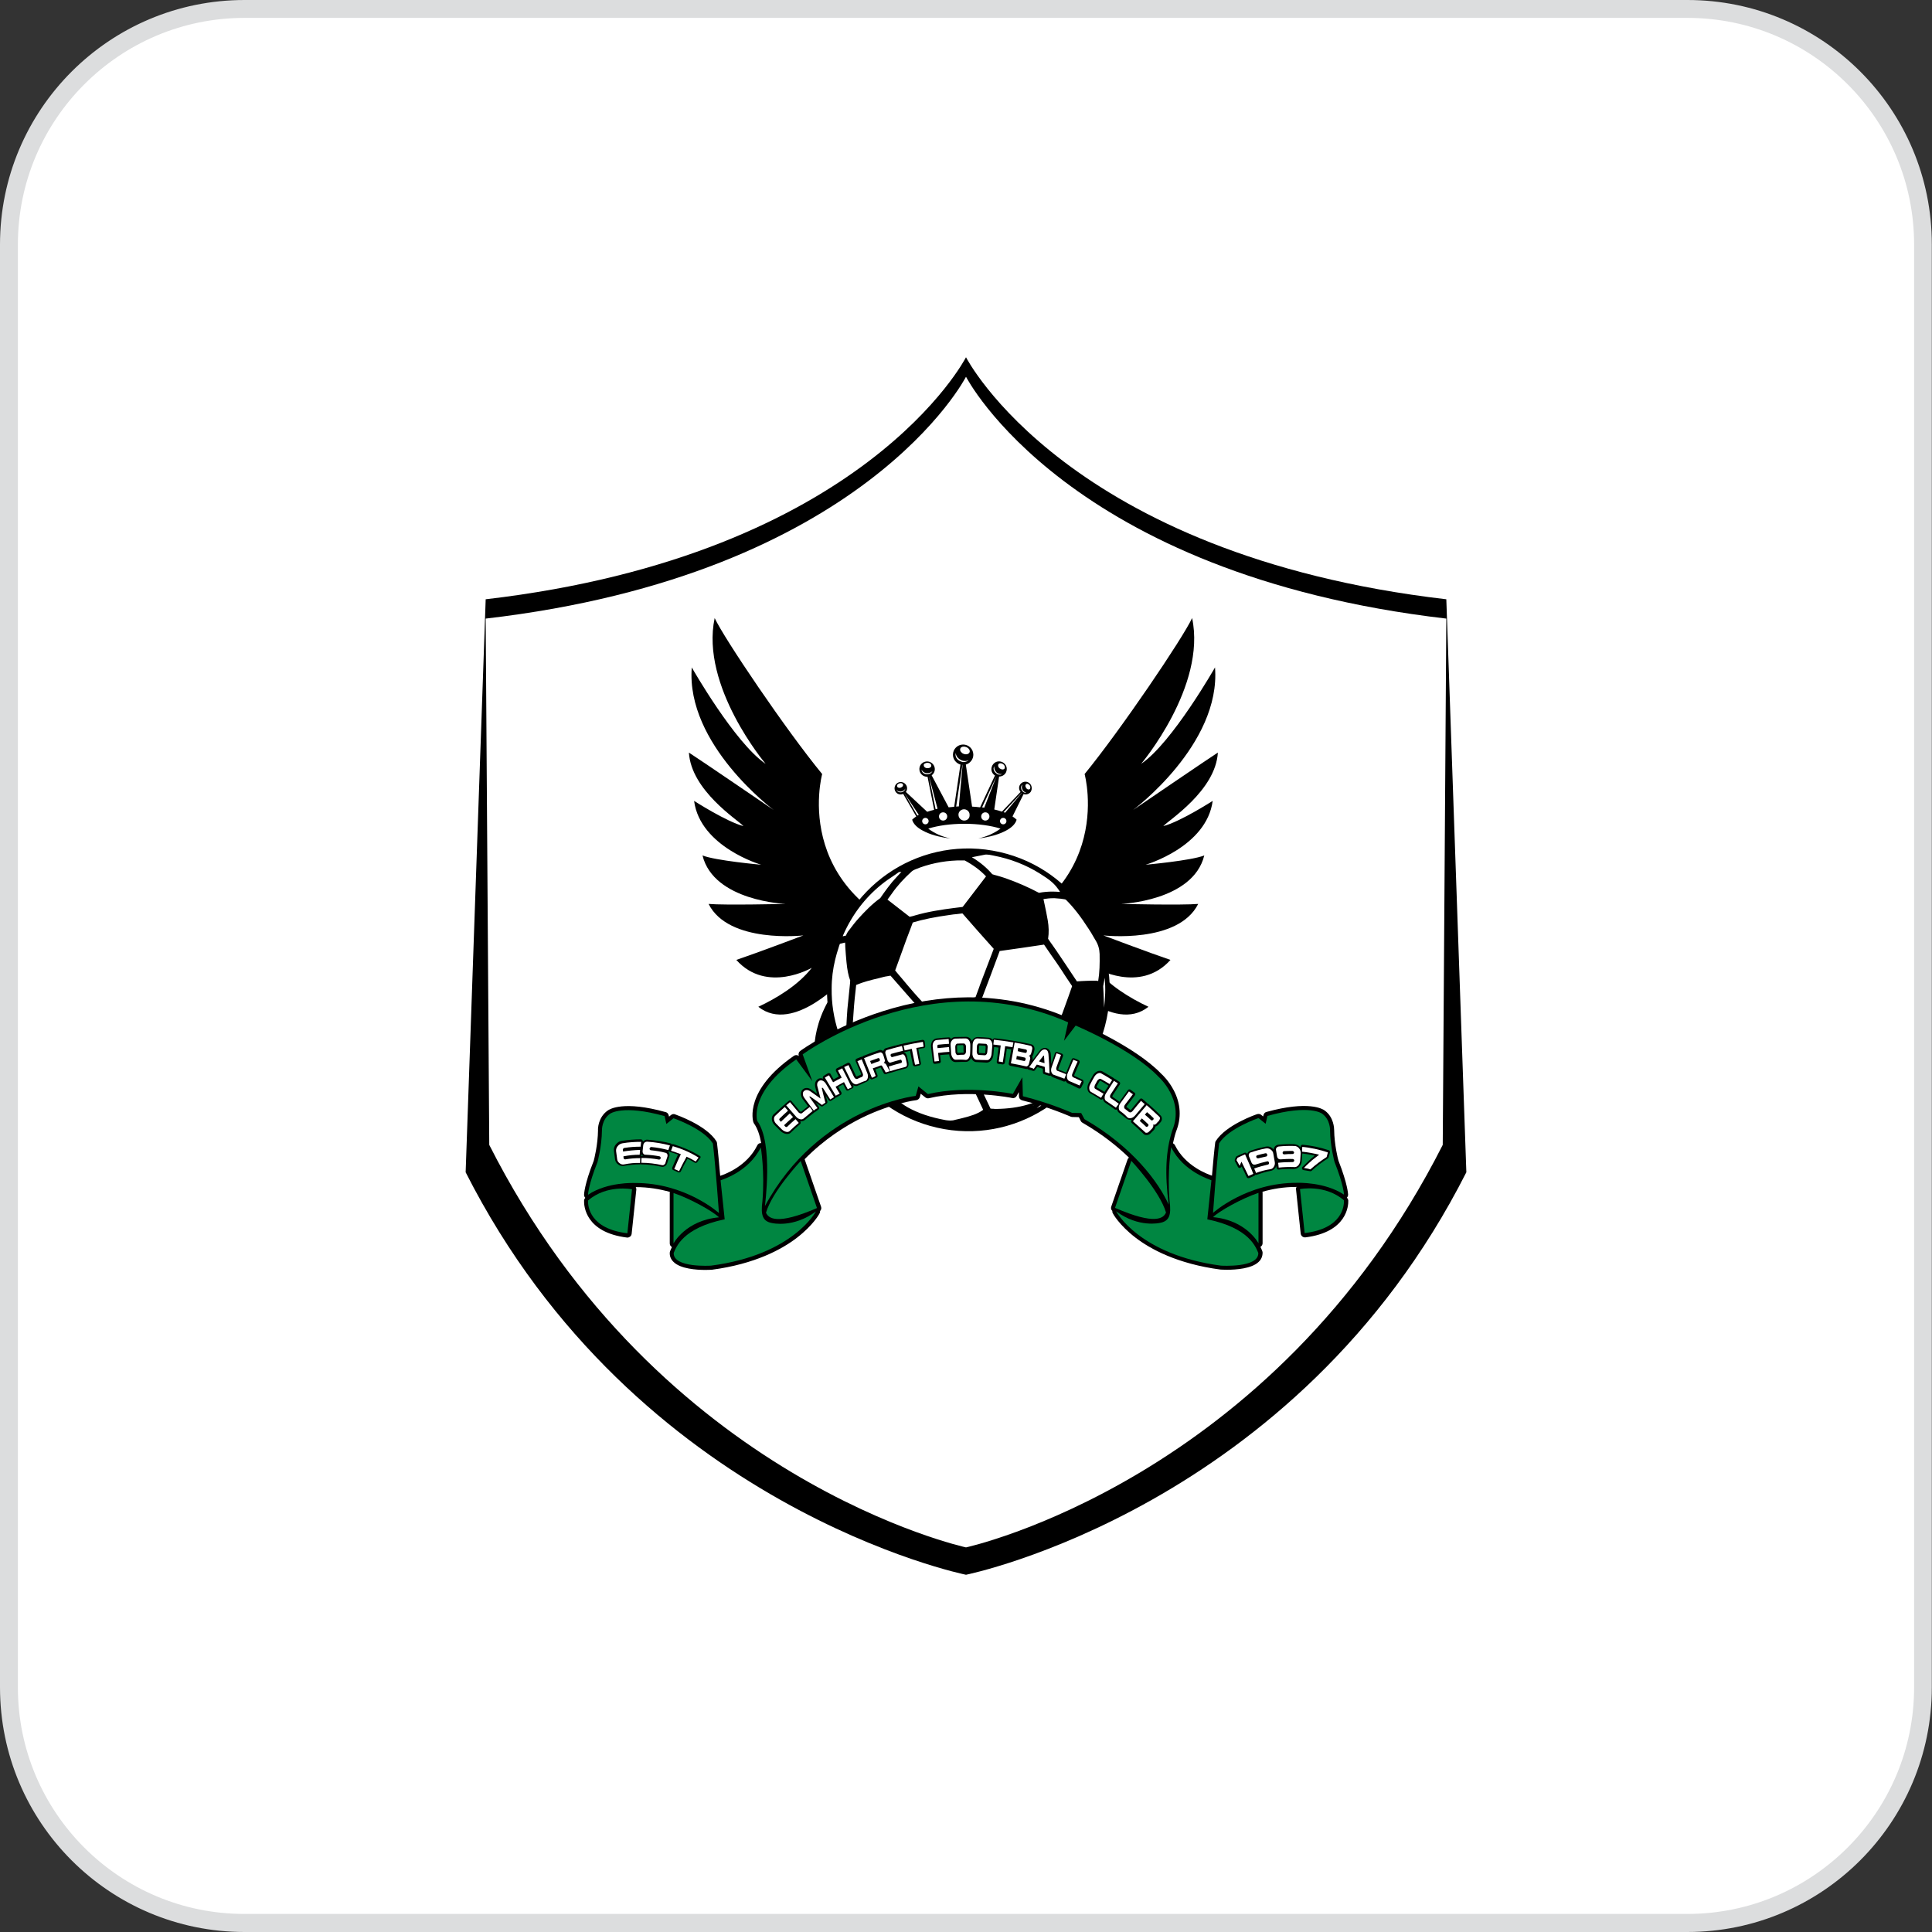 <?xml version="1.0" encoding="utf-8"?>
<!-- Generator: Adobe Illustrator 27.6.1, SVG Export Plug-In . SVG Version: 6.00 Build 0)  -->
<svg version="1.1" id="Layer_1" xmlns="http://www.w3.org/2000/svg" xmlns:xlink="http://www.w3.org/1999/xlink" x="0px" y="0px"
	 viewBox="0 0 108 108" style="enable-background:new 0 0 108 108;" xml:space="preserve">
<rect x="0" y="0" width="108" height="108" fill="#333333" stroke="none"/>
<style type="text/css">
	.st0{fill:#FFFFFF;}
	.st1{fill:#DCDDDE;}
	.st2{fill:#DCB640;}
	.st3{fill:none;}
	.st4{fill:url(#SVGID_1_);}
	.st5{fill:#FFDD00;}
	.st6{fill:#A7A9AC;}
	.st7{opacity:0.6;fill:#FFFFFF;}
	.st8{fill:#DDBE4B;}
	.st9{fill:#1B3281;}
	.st10{fill:#622161;}
	.st11{fill:#FFE600;}
	.st12{fill:#FCAF17;}
	.st13{fill:#231F20;}
	.st14{fill:#010101;}
	.st15{fill:url(#SVGID_00000093171116542758023350000001868473661423709333_);}
	.st16{fill:url(#SVGID_00000121965718843205973550000009441014760500606880_);}
	.st17{fill:url(#SVGID_00000085251321851342281280000004096363232222560672_);}
	.st18{fill:url(#SVGID_00000004513980581617251420000002423407963952074132_);}
	.st19{fill:url(#SVGID_00000142155525551136153830000004031002597935598768_);}
	.st20{fill:url(#SVGID_00000171677602536683620480000012535590791804163716_);}
	.st21{fill:url(#SVGID_00000024683347344002011210000010093565452135777437_);}
	.st22{fill:url(#SVGID_00000052077680248497266050000004254132675474469764_);}
	.st23{fill:url(#SVGID_00000175281446269846416440000001627542328757129910_);}
	.st24{fill:url(#SVGID_00000088825603878243095780000014957767327051429799_);}
	.st25{fill:url(#SVGID_00000106109533845785813030000000554624470426101660_);}
	.st26{fill:url(#SVGID_00000028327354702856694240000000360307568851958960_);}
	.st27{fill:url(#SVGID_00000034067498656833637340000007763019918555899543_);}
	.st28{fill:url(#SVGID_00000147899376379681910030000002664734582378263702_);}
	.st29{fill:url(#SVGID_00000045590055109865698390000002361448841450488462_);}
	.st30{fill:url(#SVGID_00000129892353172830060410000013172544504708973459_);}
	.st31{fill:url(#SVGID_00000132795242101268100680000013291919245363458435_);}
	.st32{fill:url(#SVGID_00000114044636874327833020000011780147117440595360_);}
	.st33{fill:url(#SVGID_00000049215164864886961810000005071420311098994862_);}
	.st34{fill:url(#SVGID_00000165941609312480279500000002454571129439542432_);}
	.st35{fill:url(#SVGID_00000045592999221448357540000017224692587724911790_);}
	.st36{fill:url(#SVGID_00000078734093667436732110000012021179753912978826_);}
	.st37{fill:url(#SVGID_00000000910372326674612550000018000078806567456658_);}
	.st38{fill:url(#SVGID_00000108289957402355967920000011619325573266888359_);}
	.st39{fill:#372717;}
	.st40{fill:#F2EBC5;}
	.st41{fill:#F1EAC6;}
	.st42{fill:#008641;}
	.st43{fill:#ED2024;}
	.st44{fill:#F3D3BD;}
</style>
<g>
	<path class="st0" d="M13.67,107.5c-7.26,0-13.17-5.91-13.17-13.17V13.67C0.5,6.41,6.41,0.5,13.67,0.5h80.65
		c7.26,0,13.17,5.91,13.17,13.17v80.65c0,7.26-5.91,13.17-13.17,13.17H13.67z"/>
	<path class="st1" d="M94.33,1C101.32,1,107,6.68,107,13.67v80.65c0,6.99-5.68,12.67-12.67,12.67H13.67C6.68,107,1,101.32,1,94.33
		V13.67C1,6.68,6.68,1,13.67,1H94.33 M94.33,0H13.67C6.12,0,0,6.12,0,13.67v80.65C0,101.88,6.12,108,13.67,108h80.65
		c7.55,0,13.67-6.12,13.67-13.67V13.67C108,6.12,101.88,0,94.33,0L94.33,0z"/>
</g>
<g>
	<circle class="st0" cx="53.93" cy="54.76" r="30.4"/>
</g>
<g>
	<g>
		<path d="M80.85,33.5C59.64,31.03,54,19.97,54,19.97S48.36,31.03,27.15,33.5l-1.12,32.03C35.55,84.31,54,88.03,54,88.03
			s18.45-3.71,27.97-22.5L80.85,33.5z"/>
		<path class="st0" d="M54,21.06c0,0-5.64,11.06-26.85,13.52L27.35,64C36.87,82.79,54,86.5,54,86.5S71.13,82.79,80.65,64l0.2-29.42
			C59.64,32.11,54,21.06,54,21.06z"/>
	</g>
	<g>
		<g>
			<g>
				<path d="M45.96,43.27c0,0-2.02,7.31,7.3,9.64c-7.5,6.44-7.7,6.42-7.7,6.42s-0.47-2.27,1.68-4.67c0,0-2.87,3.19-4.85,1.62
					c1.01-0.47,2.24-1.21,2.99-2.18c0,0-2.51,1.47-4.22-0.44c1.21-0.41,3.75-1.37,3.75-1.37s-4.18,0.48-5.3-1.76
					c0.9,0.08,4.31,0,4.31,0s-4.02-0.15-4.65-2.71c0.72,0.29,3.28,0.52,3.28,0.52s-3.41-0.99-3.75-3.57c0,0,1.82,1.17,2.76,1.41
					c-0.31-0.34-2.92-1.98-3.05-4.11c0.49,0.31,4.74,3.21,4.74,3.21s-4.92-3.66-4.58-7.97c0,0,2.4,4.22,4.13,5.39
					c0,0-3.66-4.33-2.85-8.15C40.48,35.69,43.93,40.8,45.96,43.27z"/>
				<path d="M60.63,43.27c0,0,2.02,7.31-7.3,9.64c7.5,6.44,7.7,6.42,7.7,6.42s0.47-2.27-1.68-4.67c0,0,2.87,3.19,4.85,1.62
					c-1.01-0.47-2.24-1.21-2.99-2.18c0,0,2.51,1.47,4.22-0.44c-1.21-0.41-3.75-1.37-3.75-1.37s4.18,0.48,5.3-1.76
					c-0.9,0.08-4.31,0-4.31,0s4.02-0.15,4.65-2.71c-0.72,0.29-3.28,0.52-3.28,0.52s3.41-0.99,3.75-3.57c0,0-1.82,1.17-2.76,1.41
					c0.31-0.34,2.92-1.98,3.05-4.11c-0.49,0.31-4.74,3.21-4.74,3.21s4.92-3.66,4.58-7.97c0,0-2.4,4.22-4.13,5.39
					c0,0,3.66-4.33,2.85-8.15C66.11,35.69,62.65,40.8,60.63,43.27z"/>
			</g>
			<g>
				<g>
					<g>
						<path class="st0" d="M51.8,56.49c-0.27-0.3-0.56-0.6-0.83-0.92c-0.36-0.41-0.71-0.83-1.06-1.24
							c-0.03-0.04-0.04-0.07-0.02-0.12c0.21-0.58,0.42-1.17,0.63-1.75c0.11-0.31,0.23-0.62,0.35-0.93c0.02-0.05,0.05-0.08,0.1-0.1
							c0.7-0.21,1.41-0.33,2.13-0.43c0.23-0.03,0.45-0.05,0.68-0.09c0.05-0.01,0.09,0,0.12,0.05c0.59,0.67,1.18,1.34,1.77,2.01
							c0.03,0.03,0.03,0.06,0.02,0.1c-0.26,0.68-0.52,1.36-0.78,2.05c-0.09,0.23-0.18,0.46-0.26,0.69c-0.02,0.06-0.05,0.07-0.1,0.08
							c-0.65,0.13-1.3,0.25-1.94,0.39C52.34,56.34,52.08,56.42,51.8,56.49z"/>
						<path class="st0" d="M53.8,50.91c-0.01,0-0.02,0-0.03,0c-0.23,0.03-0.45,0.05-0.68,0.09c-0.72,0.1-1.43,0.23-2.13,0.43
							c-0.05,0.02-0.08,0.05-0.1,0.1c-0.11,0.31-0.23,0.62-0.35,0.93c-0.21,0.58-0.42,1.17-0.63,1.75
							c-0.02,0.05-0.01,0.08,0.02,0.12c0.35,0.41,0.7,0.83,1.06,1.24c0.28,0.32,0.56,0.62,0.83,0.92c0.28-0.07,0.54-0.15,0.81-0.2
							c0.65-0.13,1.29-0.26,1.94-0.39c0.05-0.01,0.08-0.02,0.1-0.08c0.08-0.23,0.17-0.46,0.26-0.69c0.26-0.68,0.52-1.37,0.78-2.05
							c0.02-0.04,0.01-0.07-0.02-0.1c-0.59-0.67-1.18-1.34-1.77-2.01C53.87,50.93,53.84,50.91,53.8,50.91L53.8,50.91z"/>
					</g>
					<g>
						<path class="st0" d="M58.41,52.61c0.24,0.35,0.49,0.72,0.74,1.08c0.3,0.45,0.6,0.9,0.9,1.35c0.03,0.04,0.04,0.08,0.02,0.13
							c-0.19,0.51-0.37,1.02-0.56,1.52c-0.14,0.36-0.29,0.7-0.44,1.06c-0.02,0.06-0.06,0.08-0.12,0.1c-0.75,0.19-1.51,0.33-2.29,0.4
							c-0.1,0.01-0.2,0.01-0.3,0.02c-0.02,0-0.06-0.01-0.07-0.03c-0.22-0.43-0.5-0.81-0.77-1.2c-0.26-0.36-0.53-0.72-0.79-1.08
							c-0.03-0.04-0.04-0.07-0.02-0.13c0.34-0.9,0.68-1.8,1.01-2.7c0.03-0.07,0.07-0.1,0.14-0.11c0.81-0.11,1.62-0.23,2.42-0.35
							C58.34,52.65,58.37,52.63,58.41,52.61z"/>
						<path class="st0" d="M58.41,52.61c-0.04,0.02-0.07,0.04-0.11,0.05c-0.81,0.12-1.61,0.24-2.42,0.35
							c-0.08,0.01-0.12,0.04-0.14,0.11c-0.34,0.9-0.67,1.8-1.01,2.7c-0.02,0.05-0.01,0.09,0.02,0.13c0.27,0.36,0.53,0.72,0.79,1.08
							c0.28,0.39,0.56,0.77,0.77,1.2c0.01,0.02,0.05,0.03,0.07,0.03c0,0,0,0,0,0c0.1,0,0.2-0.01,0.3-0.02
							c0.78-0.06,1.54-0.21,2.29-0.4c0.06-0.01,0.09-0.04,0.12-0.1c0.15-0.35,0.3-0.7,0.44-1.06c0.19-0.5,0.37-1.01,0.56-1.52
							c0.02-0.05,0.01-0.09-0.02-0.13c-0.3-0.45-0.6-0.9-0.9-1.35C58.9,53.32,58.65,52.96,58.41,52.61L58.41,52.61z"/>
					</g>
					<g>
						<path class="st0" d="M47.73,54.94c0.02,0,0.04,0,0.05,0c0.5-0.22,1.03-0.33,1.55-0.46c0.15-0.04,0.3-0.06,0.45-0.09
							c0.05-0.01,0.08,0,0.11,0.04c0.61,0.7,1.22,1.39,1.83,2.08c0.04,0.05,0.05,0.09,0.05,0.15c-0.05,0.57-0.11,1.14-0.15,1.71
							c-0.02,0.28-0.03,0.57-0.04,0.85c0,0.05-0.01,0.08-0.06,0.09c-0.66,0.21-1.33,0.41-1.99,0.62c-0.05,0.02-0.08,0-0.11-0.03
							c-0.33-0.33-0.67-0.65-0.99-1c-0.29-0.31-0.54-0.65-0.82-0.98c-0.07-0.09-0.1-0.18-0.09-0.3c0.03-0.47,0.06-0.94,0.1-1.42
							C47.64,55.79,47.69,55.37,47.73,54.94z"/>
						<path class="st0" d="M49.81,54.38c-0.01,0-0.02,0-0.03,0c-0.15,0.03-0.3,0.06-0.45,0.09c-0.52,0.13-1.05,0.24-1.55,0.46
							c-0.01,0-0.01,0-0.02,0c-0.01,0-0.01,0-0.02,0c0,0-0.01,0-0.01,0c-0.04,0.43-0.09,0.86-0.13,1.28
							c-0.04,0.47-0.06,0.94-0.1,1.42c-0.01,0.11,0.01,0.21,0.09,0.3c0.27,0.32,0.53,0.66,0.82,0.98c0.32,0.34,0.66,0.67,0.99,1
							c0.02,0.02,0.05,0.04,0.08,0.04c0.01,0,0.02,0,0.04-0.01c0.66-0.21,1.33-0.42,1.99-0.62c0.05-0.02,0.06-0.04,0.06-0.09
							c0.01-0.28,0.02-0.57,0.04-0.85c0.05-0.57,0.1-1.14,0.15-1.71c0.01-0.06,0-0.1-0.05-0.15c-0.61-0.69-1.22-1.39-1.83-2.08
							C49.86,54.4,49.84,54.38,49.81,54.38L49.81,54.38z"/>
					</g>
					<g>
						<path class="st0" d="M59.03,57.9c0.28,0.52,0.55,1.04,0.69,1.61c0.01,0.02,0,0.06-0.02,0.08c-0.43,0.62-0.88,1.21-1.41,1.75
							c-0.12,0.12-0.25,0.24-0.38,0.36c-0.13,0.11-0.29,0.14-0.44,0.19c-0.58,0.17-1.18,0.24-1.78,0.24c-0.12,0-0.24-0.01-0.36-0.01
							c-0.05,0-0.08-0.02-0.1-0.07c-0.26-0.55-0.52-1.09-0.78-1.64c0.19-0.19,0.38-0.37,0.56-0.56c0.42-0.43,0.84-0.85,1.21-1.33
							c0.02-0.02,0.04-0.04,0.05-0.07c0.04-0.11,0.11-0.13,0.22-0.13c0.7-0.03,1.39-0.16,2.07-0.31
							C58.72,57.98,58.87,57.94,59.03,57.9z"/>
						<path class="st0" d="M59.03,57.9c-0.16,0.04-0.31,0.08-0.47,0.11c-0.68,0.15-1.37,0.27-2.07,0.31
							c-0.11,0.01-0.18,0.02-0.22,0.13c-0.01,0.02-0.03,0.04-0.05,0.07c-0.36,0.48-0.79,0.9-1.21,1.33
							c-0.18,0.19-0.37,0.37-0.56,0.56c0.26,0.55,0.52,1.09,0.78,1.64c0.02,0.05,0.05,0.07,0.1,0.07c0.12,0,0.23,0.01,0.35,0.01
							c0,0,0.01,0,0.01,0c0.6,0,1.2-0.07,1.78-0.24c0.15-0.05,0.32-0.08,0.44-0.19c0.13-0.11,0.26-0.23,0.38-0.36
							c0.53-0.54,0.98-1.13,1.41-1.75c0.01-0.02,0.02-0.06,0.02-0.08C59.58,58.94,59.31,58.42,59.03,57.9L59.03,57.9z"/>
					</g>
					<g>
						<path class="st0" d="M55.3,48.98c-0.46,0.61-0.92,1.21-1.38,1.81c-0.02,0.03-0.07,0.05-0.12,0.05
							c-0.7,0.08-1.39,0.18-2.08,0.33c-0.29,0.06-0.57,0.15-0.85,0.22c-0.03,0.01-0.07,0.01-0.09-0.01
							c-0.45-0.35-0.91-0.71-1.37-1.07c0.11-0.16,0.21-0.31,0.32-0.45c0.34-0.46,0.73-0.88,1.15-1.26c0.07-0.06,0.15-0.11,0.23-0.14
							c0.77-0.32,1.56-0.48,2.39-0.51c0.15-0.01,0.3,0,0.45,0c0.02,0,0.03,0.01,0.05,0.02c0.48,0.26,0.92,0.57,1.28,0.98
							C55.28,48.97,55.3,48.98,55.3,48.98z"/>
						<path class="st0" d="M53.69,47.95c-0.07,0-0.13,0-0.2,0c-0.83,0.03-1.63,0.19-2.39,0.51c-0.08,0.03-0.17,0.08-0.23,0.14
							c-0.42,0.38-0.81,0.8-1.15,1.26c-0.1,0.14-0.2,0.29-0.32,0.45c0.46,0.36,0.91,0.72,1.37,1.07c0.01,0.01,0.03,0.01,0.06,0.01
							c0.01,0,0.03,0,0.04,0c0.28-0.07,0.56-0.16,0.85-0.22c0.69-0.15,1.38-0.25,2.08-0.33c0.04,0,0.09-0.02,0.12-0.05
							c0.46-0.6,0.92-1.2,1.38-1.81c0,0-0.01-0.02-0.02-0.03c-0.37-0.41-0.8-0.72-1.28-0.98c-0.02-0.01-0.03-0.02-0.05-0.02
							C53.86,47.95,53.78,47.95,53.69,47.95L53.69,47.95z"/>
					</g>
					<g>
						<path class="st0" d="M55.17,62.1c-0.44,0.34-0.99,0.45-1.52,0.59c-0.07,0.02-0.14,0.03-0.21,0.05
							c-0.19,0.06-0.38,0.06-0.58,0.02c-0.76-0.14-1.5-0.35-2.18-0.74c-0.17-0.09-0.32-0.21-0.49-0.31
							c-0.14-0.09-0.2-0.25-0.28-0.39c-0.2-0.41-0.34-0.84-0.41-1.29c0.08-0.02,0.15-0.05,0.23-0.07c0.6-0.19,1.21-0.38,1.81-0.57
							c0.05-0.02,0.09-0.01,0.14,0.02c0.37,0.18,0.74,0.37,1.12,0.53c0.42,0.17,0.84,0.31,1.27,0.46c0.09,0.03,0.19,0.04,0.28,0.06
							c0.02,0,0.05,0.02,0.06,0.04C54.67,61.02,54.92,61.56,55.17,62.1z"/>
						<path class="st0" d="M51.6,59.38c-0.02,0-0.03,0-0.05,0.01c-0.6,0.19-1.21,0.38-1.81,0.57c-0.08,0.02-0.15,0.05-0.23,0.07
							c0.08,0.45,0.21,0.88,0.41,1.29c0.07,0.14,0.13,0.3,0.28,0.39c0.16,0.1,0.32,0.22,0.49,0.31c0.68,0.38,1.42,0.6,2.18,0.74
							c0.09,0.02,0.18,0.03,0.27,0.03c0.11,0,0.21-0.01,0.31-0.05c0.07-0.02,0.14-0.03,0.21-0.05c0.53-0.14,1.07-0.25,1.52-0.59
							c-0.25-0.54-0.5-1.07-0.75-1.61c-0.01-0.02-0.04-0.03-0.06-0.04c-0.09-0.02-0.19-0.03-0.28-0.06
							c-0.43-0.15-0.85-0.29-1.27-0.46c-0.38-0.16-0.75-0.35-1.12-0.53C51.65,59.39,51.63,59.38,51.6,59.38L51.6,59.38z"/>
					</g>
					<g>
						<path class="st0" d="M58.14,50.13c0.31-0.06,0.61-0.09,0.91-0.07c0.15,0.01,0.31,0.03,0.46,0.05
							c0.06,0.01,0.12,0.04,0.16,0.09c0.49,0.5,0.9,1.06,1.28,1.64c0.13,0.21,0.26,0.42,0.39,0.63c0.16,0.26,0.24,0.54,0.25,0.84
							c0.01,0.52,0.01,1.05-0.09,1.57c-0.01,0.03-0.01,0.06-0.02,0.09c-0.25,0-0.5,0-0.75,0.01c-0.18,0.01-0.36,0.02-0.55,0.04
							c-0.05,0-0.08-0.01-0.11-0.05c-0.38-0.57-0.76-1.14-1.14-1.71c-0.16-0.23-0.32-0.46-0.48-0.7c-0.02-0.03-0.03-0.08-0.03-0.12
							c0.05-0.32,0.04-0.65-0.02-0.97c-0.08-0.44-0.17-0.87-0.26-1.3C58.15,50.15,58.14,50.14,58.14,50.13z"/>
						<path class="st0" d="M58.86,50.05c-0.24,0-0.48,0.02-0.72,0.08c0,0.02,0.01,0.03,0.01,0.04c0.09,0.43,0.18,0.87,0.26,1.3
							c0.06,0.32,0.07,0.65,0.02,0.97c-0.01,0.04,0.01,0.09,0.03,0.12c0.16,0.23,0.32,0.46,0.48,0.7c0.38,0.57,0.76,1.14,1.14,1.71
							c0.03,0.04,0.05,0.05,0.09,0.05c0.01,0,0.01,0,0.02,0c0.18-0.02,0.36-0.03,0.55-0.04c0.25-0.01,0.49-0.01,0.75-0.01
							c0.01-0.03,0.01-0.06,0.02-0.09c0.09-0.52,0.09-1.04,0.09-1.57c0-0.31-0.09-0.59-0.25-0.84c-0.13-0.21-0.25-0.42-0.39-0.63
							c-0.38-0.58-0.78-1.15-1.28-1.64c-0.04-0.04-0.11-0.08-0.16-0.09c-0.15-0.03-0.3-0.04-0.46-0.05
							C58.99,50.05,58.92,50.05,58.86,50.05L58.86,50.05z"/>
					</g>
					<g>
						<path class="st0" d="M59.54,50.04c-0.49-0.09-0.96-0.08-1.43,0.01c-0.02,0-0.05,0-0.07-0.02c-0.6-0.32-1.22-0.59-1.86-0.81
							c-0.24-0.08-0.48-0.14-0.73-0.21c-0.02-0.01-0.05-0.02-0.06-0.04c-0.37-0.44-0.83-0.77-1.33-1.05
							c-0.01-0.01-0.02-0.01-0.05-0.03c0.09-0.04,0.17-0.08,0.26-0.11c0.25-0.06,0.5-0.11,0.75-0.16c0.2-0.04,0.39,0.02,0.58,0.05
							c0.94,0.18,1.83,0.52,2.64,1.03c0.23,0.14,0.47,0.29,0.67,0.47c0.26,0.22,0.47,0.5,0.62,0.81
							C59.53,50.01,59.53,50.02,59.54,50.04z"/>
						<path class="st0" d="M58,40.97l0.03,0.01l0,0C58.02,40.98,58.01,40.97,58,40.97 M55.16,47.62c-0.05,0-0.09,0-0.14,0.01
							c-0.25,0.05-0.5,0.1-0.75,0.16c-0.09,0.02-0.16,0.07-0.26,0.11c0.03,0.02,0.04,0.02,0.05,0.03c0.5,0.28,0.96,0.61,1.33,1.05
							c0.01,0.02,0.04,0.03,0.06,0.04c0.24,0.07,0.49,0.13,0.73,0.21c0.64,0.22,1.26,0.5,1.86,0.81c0.02,0.01,0.04,0.02,0.06,0.02
							c0,0,0.01,0,0.01,0c0.25-0.05,0.5-0.08,0.75-0.08c0.22,0,0.45,0.02,0.68,0.06c-0.01-0.02-0.01-0.03-0.01-0.04
							c-0.16-0.31-0.36-0.59-0.62-0.81c-0.21-0.18-0.44-0.33-0.67-0.47c-0.81-0.51-1.7-0.85-2.64-1.03
							C55.45,47.66,55.3,47.62,55.16,47.62L55.16,47.62z"/>
					</g>
					<g>
						<path class="st0" d="M47.36,52.52c0.03,0.43,0.06,0.85,0.09,1.26c0.03,0.34,0.09,0.68,0.2,1c0.02,0.05,0,0.12,0,0.17
							c-0.05,0.49-0.11,0.98-0.15,1.47c-0.04,0.44-0.05,0.88-0.08,1.33c0,0.06-0.02,0.1-0.07,0.14c-0.08,0.06-0.15,0.14-0.24,0.22
							c-0.12-0.09-0.25-0.18-0.37-0.28c-0.02-0.01-0.02-0.04-0.03-0.06c-0.27-0.81-0.39-1.64-0.39-2.49c0-0.56,0.07-1.12,0.2-1.66
							c0.07-0.31,0.17-0.6,0.27-0.9c0.01-0.02,0.04-0.06,0.06-0.06C47.04,52.59,47.21,52.55,47.36,52.52z"/>
						<path class="st0" d="M47.36,52.52c-0.16,0.04-0.33,0.08-0.5,0.12c-0.02,0.01-0.05,0.04-0.06,0.06c-0.09,0.3-0.2,0.6-0.27,0.9
							c-0.13,0.55-0.19,1.1-0.2,1.66c-0.01,0.85,0.12,1.68,0.39,2.49c0.01,0.02,0.01,0.05,0.03,0.06c0.12,0.1,0.25,0.19,0.37,0.28
							c0.09-0.08,0.16-0.16,0.24-0.22c0.05-0.04,0.06-0.08,0.07-0.14c0.02-0.44,0.04-0.89,0.08-1.33c0.04-0.49,0.1-0.98,0.15-1.47
							c0.01-0.06,0.02-0.12,0-0.17c-0.11-0.32-0.17-0.66-0.2-1C47.42,53.36,47.4,52.95,47.36,52.52L47.36,52.52z"/>
					</g>
					<g>
						<path class="st0" d="M50.75,48.58c-0.27,0.29-0.53,0.55-0.77,0.83c-0.23,0.27-0.42,0.57-0.63,0.85
							c-0.02,0.03-0.04,0.05-0.06,0.07c-0.43,0.31-0.8,0.69-1.16,1.08c-0.22,0.24-0.42,0.5-0.61,0.76
							c-0.05,0.07-0.08,0.15-0.12,0.23c-0.01,0.02-0.04,0.04-0.06,0.04c-0.16,0.04-0.31,0.07-0.48,0.11
							c0.05-0.11,0.09-0.22,0.13-0.33c0.5-1.14,1.23-2.12,2.2-2.9c0.3-0.24,0.63-0.45,0.95-0.67c0.03-0.02,0.08-0.04,0.12-0.04
							C50.42,48.6,50.58,48.59,50.75,48.58z"/>
						<path class="st0" d="M50.75,48.58c-0.17,0.01-0.33,0.02-0.49,0.03c-0.04,0-0.09,0.02-0.12,0.04
							c-0.32,0.22-0.65,0.43-0.95,0.67c-0.97,0.78-1.7,1.76-2.2,2.9c-0.05,0.11-0.09,0.21-0.13,0.33c0.17-0.04,0.33-0.07,0.48-0.11
							c0.02-0.01,0.05-0.02,0.06-0.04c0.04-0.08,0.06-0.16,0.12-0.23c0.2-0.26,0.4-0.51,0.61-0.76c0.36-0.39,0.73-0.77,1.16-1.08
							c0.02-0.02,0.04-0.05,0.06-0.07c0.21-0.28,0.41-0.58,0.63-0.85C50.22,49.13,50.49,48.87,50.75,48.58L50.75,48.58z"/>
					</g>
					<g>
						<path class="st0" d="M61.44,57.63c0.11,0.07,0.11,0.07,0.07,0.21c-0.18,0.55-0.42,1.07-0.72,1.56
							c-0.62,1.01-1.43,1.85-2.43,2.49c-0.25,0.16-0.51,0.29-0.76,0.44c-0.02,0.01-0.05,0.02-0.07,0.03
							c0.07-0.13,0.14-0.26,0.21-0.39c0.01-0.03,0.03-0.05,0.06-0.07c0.46-0.36,0.86-0.79,1.22-1.25c0.28-0.35,0.54-0.72,0.81-1.09
							c0.02-0.03,0.05-0.06,0.08-0.08c0.59-0.43,1.07-0.96,1.42-1.6C61.36,57.8,61.4,57.72,61.44,57.63z"/>
						<path class="st0" d="M61.44,57.63c-0.04,0.09-0.08,0.17-0.13,0.26c-0.35,0.64-0.83,1.17-1.42,1.6
							c-0.03,0.02-0.06,0.05-0.08,0.08c-0.27,0.36-0.53,0.73-0.81,1.09c-0.36,0.46-0.76,0.89-1.22,1.25
							c-0.02,0.02-0.04,0.04-0.06,0.07c-0.07,0.13-0.14,0.26-0.21,0.39c0.03-0.01,0.05-0.02,0.07-0.03
							c0.25-0.14,0.52-0.28,0.76-0.44c1-0.64,1.81-1.47,2.43-2.49c0.3-0.49,0.54-1.01,0.72-1.56C61.56,57.7,61.56,57.7,61.44,57.63
							L61.44,57.63z"/>
					</g>
					<g>
						<path class="st0" d="M61.66,53.33c0.19,0.73,0.28,1.46,0.26,2.2c-0.02,0.71-0.13,1.41-0.35,2.09
							c-0.11-0.07-0.11-0.07-0.09-0.19c0.07-0.35,0.09-0.7,0.08-1.05c-0.01-0.41-0.03-0.82-0.05-1.22c0-0.02,0-0.05,0-0.07
							c0.12-0.57,0.15-1.15,0.12-1.73C61.65,53.35,61.65,53.35,61.66,53.33z"/>
						<path class="st0" d="M69.35,56.77L69.35,56.77L69.35,56.77 M61.66,53.33c-0.01,0.02-0.01,0.02-0.01,0.03
							c0.03,0.58,0,1.16-0.12,1.73c-0.01,0.02,0,0.05,0,0.07c0.02,0.41,0.04,0.82,0.05,1.22c0.01,0.35-0.01,0.7-0.08,1.05
							c-0.02,0.12-0.03,0.12,0.09,0.19c0.22-0.68,0.33-1.38,0.35-2.09C61.94,54.79,61.86,54.06,61.66,53.33L61.66,53.33z"/>
					</g>
					<g>
						<path class="st0" d="M49.29,61.45c0.2,0.07,0.37,0.15,0.55,0.19c0.2,0.04,0.34,0.17,0.5,0.27c0.45,0.3,0.94,0.51,1.46,0.67
							c0.43,0.14,0.87,0.22,1.31,0.3c0.09,0.02,0.18,0.05,0.27,0.08c0.12,0.05,0.24,0.1,0.36,0.16
							C52.09,63.02,50.61,62.47,49.29,61.45z"/>
						<path class="st0" d="M49.29,61.45c1.32,1.03,2.8,1.58,4.46,1.67c-0.12-0.06-0.24-0.11-0.36-0.16
							c-0.09-0.03-0.18-0.07-0.27-0.08c-0.44-0.07-0.88-0.16-1.31-0.3c-0.51-0.16-1-0.37-1.46-0.67c-0.16-0.11-0.31-0.23-0.5-0.27
							C49.66,61.59,49.49,61.51,49.29,61.45L49.29,61.45z"/>
					</g>
					<g>
						<path class="st0" d="M46.82,57.97c0.09,0.06,0.18,0.13,0.27,0.19c-0.04,0.07-0.08,0.14-0.13,0.23
							c-0.06-0.14-0.11-0.28-0.16-0.41C46.81,57.98,46.81,57.98,46.82,57.97z"/>
						<path class="st0" d="M46.82,57.97c0,0-0.01,0.01-0.01,0.01c0.05,0.14,0.11,0.27,0.16,0.41c0.05-0.09,0.09-0.16,0.13-0.23
							C47,58.1,46.91,58.04,46.82,57.97L46.82,57.97z"/>
					</g>
				</g>
				<path d="M55.49,47.55c-4.27-0.75-8.37,2.08-9.14,6.41c-0.76,4.3,2.1,8.4,6.44,9.16c4.27,0.74,8.46-2.12,9.15-6.59
					C62.59,52.41,59.86,48.32,55.49,47.55z M54.94,47.8l0.1-0.02c0.04-0.01,0.07-0.01,0.11-0.01c0.1,0,0.2,0.02,0.3,0.04
					c0.03,0.01,0.07,0.01,0.1,0.02c0.94,0.18,1.81,0.52,2.59,1.01c0.23,0.15,0.46,0.29,0.65,0.46c0.18,0.15,0.33,0.34,0.47,0.56
					c-0.14-0.01-0.28-0.02-0.42-0.02c-0.25,0-0.51,0.02-0.76,0.07c-0.6-0.32-1.23-0.59-1.88-0.82c-0.16-0.06-0.33-0.1-0.49-0.15
					c-0.08-0.02-0.16-0.04-0.24-0.07c-0.3-0.35-0.66-0.66-1.14-0.95C54.54,47.88,54.75,47.84,54.94,47.8z M58.94,49.98
					c-0.03,0-0.07,0-0.1,0c0.01,0,0.01,0,0.02,0C58.89,49.98,58.92,49.98,58.94,49.98z M59.73,55.7c-0.11,0.31-0.23,0.63-0.34,0.94
					c-0.09,0.23-0.18,0.46-0.28,0.68c-0.05,0.12-0.11,0.25-0.16,0.37c0,0,0,0,0,0.01c0,0-0.01,0-0.01,0
					c-0.86,0.21-1.58,0.34-2.27,0.39c-0.08,0.01-0.17,0.01-0.25,0.02c-0.2-0.39-0.45-0.74-0.7-1.08l-0.06-0.09
					c-0.21-0.3-0.43-0.59-0.64-0.88l-0.15-0.2c0.33-0.86,0.66-1.74,1.01-2.69c0,0,0-0.01,0-0.01c0,0,0.01,0,0.02,0
					c0.79-0.11,1.56-0.22,2.42-0.35c0.01,0,0.02,0,0.04-0.01c0.05,0.07,0.1,0.15,0.15,0.22c0.17,0.25,0.34,0.5,0.52,0.75
					c0.19,0.27,0.37,0.55,0.55,0.83c0.12,0.17,0.23,0.35,0.35,0.52c0,0,0,0,0,0.01C59.86,55.32,59.8,55.51,59.73,55.7z M59.8,55.93
					c-0.09,0.25-0.18,0.51-0.28,0.76c-0.03,0.09-0.07,0.18-0.11,0.27c0.04-0.09,0.07-0.18,0.11-0.27
					C59.61,56.44,59.71,56.19,59.8,55.93z M59.3,57.22c-0.07,0.18-0.15,0.35-0.22,0.53c-0.02,0.06-0.06,0.08-0.12,0.1
					c-0.19,0.05-0.38,0.09-0.57,0.13c0.19-0.04,0.38-0.09,0.57-0.13c0.06-0.01,0.09-0.04,0.12-0.1
					C59.15,57.57,59.23,57.4,59.3,57.22z M56.53,58.25c-0.05,0-0.1,0.01-0.15,0.01c0,0,0,0,0,0c0,0,0,0,0,0
					C56.43,58.26,56.48,58.25,56.53,58.25z M56.14,57.91c-0.06-0.1-0.12-0.2-0.19-0.3C56.01,57.71,56.07,57.81,56.14,57.91z
					 M55.74,57.31c-0.07-0.1-0.14-0.19-0.21-0.29c-0.13-0.18-0.26-0.36-0.39-0.54c0.13,0.18,0.26,0.36,0.39,0.54
					C55.61,57.12,55.67,57.22,55.74,57.31z M52.58,56.14c-0.19,0.04-0.37,0.09-0.56,0.14c-0.06,0.02-0.12,0.03-0.17,0.05
					c-0.06-0.07-0.13-0.14-0.19-0.21c-0.19-0.21-0.39-0.42-0.58-0.64c-0.23-0.26-0.45-0.53-0.67-0.79
					c-0.12-0.14-0.25-0.29-0.37-0.44c0.1-0.27,0.19-0.53,0.29-0.8c0.11-0.31,0.22-0.62,0.34-0.94c0.06-0.17,0.13-0.34,0.19-0.5
					c0.05-0.14,0.11-0.28,0.16-0.43c0,0,0-0.01,0-0.01c0,0,0,0,0,0c0.59-0.18,1.24-0.31,2.11-0.43c0.11-0.02,0.23-0.03,0.34-0.04
					c0.11-0.01,0.22-0.03,0.33-0.04c0.55,0.63,1.12,1.28,1.75,1.98c-0.25,0.65-0.48,1.27-0.77,2.02l-0.04,0.12
					c-0.07,0.18-0.14,0.38-0.21,0.57l-0.41,0.08C53.61,55.93,53.09,56.03,52.58,56.14z M53.58,56.09c-0.32,0.06-0.65,0.13-0.97,0.2
					c-0.07,0.01-0.13,0.03-0.2,0.05c0.07-0.02,0.13-0.03,0.2-0.05C52.93,56.22,53.25,56.15,53.58,56.09z M50.97,55.57
					c-0.36-0.41-0.71-0.83-1.06-1.24C50.26,54.74,50.61,55.16,50.97,55.57z M55.68,53.07c0.01-0.02,0.01-0.04,0.01-0.05
					C55.7,53.03,55.69,53.05,55.68,53.07c-0.26,0.68-0.52,1.36-0.78,2.05C55.17,54.44,55.42,53.75,55.68,53.07z M58.41,51.47
					c-0.04-0.22-0.08-0.43-0.13-0.65C58.33,51.03,58.37,51.25,58.41,51.47c0.01,0.06,0.02,0.12,0.03,0.18
					C58.43,51.59,58.42,51.53,58.41,51.47z M50.97,48.71c0.05-0.04,0.11-0.08,0.19-0.11c0.73-0.3,1.52-0.47,2.34-0.5
					c0.06,0,0.12,0,0.2,0c0.06,0,0.11,0,0.17,0l0.06,0l0,0c0.48,0.26,0.87,0.55,1.19,0.89l-0.16,0.21c-0.37,0.49-0.76,1-1.14,1.49
					c-0.01,0-0.01,0-0.02,0.01c-0.58,0.07-1.34,0.16-2.1,0.33c-0.18,0.04-0.36,0.09-0.54,0.14c-0.1,0.03-0.2,0.06-0.31,0.08
					c-0.37-0.29-0.73-0.57-1.12-0.87l-0.12-0.09c0.01-0.01,0.02-0.03,0.03-0.04c0.07-0.1,0.14-0.2,0.21-0.29
					C50.16,49.51,50.54,49.1,50.97,48.71z M47.13,52.28c0.5-1.14,1.22-2.09,2.15-2.84c0.21-0.17,0.44-0.33,0.67-0.48
					c0.09-0.06,0.18-0.12,0.27-0.19c0.01-0.01,0.03-0.02,0.05-0.02c0.04,0,0.08-0.01,0.12-0.01c-0.18,0.19-0.35,0.37-0.52,0.57
					c-0.16,0.19-0.31,0.4-0.45,0.59c-0.06,0.09-0.13,0.18-0.19,0.27c0,0.01-0.01,0.01-0.01,0.02c-0.01,0.01-0.01,0.02-0.02,0.02
					c-0.47,0.34-0.86,0.75-1.18,1.1c-0.2,0.22-0.38,0.45-0.55,0.68l-0.07,0.09c-0.04,0.06-0.07,0.12-0.09,0.17
					c-0.01,0.02-0.02,0.04-0.02,0.05c-0.06,0.01-0.12,0.03-0.18,0.04C47.11,52.33,47.12,52.31,47.13,52.28z M47.52,52.17
					c-0.05,0.07-0.08,0.15-0.12,0.23c-0.01,0.01-0.02,0.03-0.04,0.04c0.02-0.01,0.03-0.02,0.04-0.04
					C47.44,52.33,47.47,52.24,47.52,52.17c0.2-0.26,0.4-0.51,0.61-0.76C47.91,51.66,47.72,51.92,47.52,52.17z M47.78,54.94
					c-0.01,0-0.01,0-0.02,0c0,0,0,0,0,0C47.77,54.94,47.77,54.94,47.78,54.94z M47.67,54.82c0,0.03,0,0.06-0.01,0.09
					C47.67,54.88,47.67,54.85,47.67,54.82z M47.37,57.89c-0.04,0.03-0.08,0.06-0.12,0.1C47.29,57.95,47.33,57.92,47.37,57.89
					c0.01-0.01,0.02-0.02,0.03-0.03C47.39,57.87,47.38,57.88,47.37,57.89z M47.52,54.9c0,0.01,0,0.03,0,0.04
					c-0.02,0.16-0.03,0.33-0.05,0.49c-0.03,0.32-0.07,0.65-0.1,0.98c-0.03,0.33-0.04,0.67-0.06,1c-0.01,0.11-0.01,0.22-0.02,0.33
					c0,0.01,0,0.02,0,0.02c0,0,0,0-0.01,0.01c-0.06,0.04-0.11,0.09-0.16,0.14c-0.08-0.06-0.16-0.12-0.25-0.19l0-0.01
					c-0.26-0.79-0.39-1.61-0.38-2.45c0-0.55,0.07-1.1,0.2-1.63c0.05-0.22,0.12-0.44,0.19-0.66c0.02-0.07,0.04-0.14,0.07-0.21
					c0.1-0.02,0.19-0.05,0.29-0.07c0.01,0.07,0.01,0.14,0.01,0.22c0.02,0.3,0.04,0.59,0.07,0.88c0.04,0.41,0.1,0.74,0.21,1.03
					C47.52,54.84,47.52,54.88,47.52,54.9z M48.42,58.91c-0.05-0.06-0.11-0.12-0.16-0.18C48.31,58.79,48.36,58.85,48.42,58.91
					c0.08,0.09,0.16,0.17,0.24,0.25C48.58,59.08,48.5,59,48.42,58.91z M49.21,59.51c-0.23-0.23-0.47-0.46-0.69-0.7
					c-0.18-0.2-0.36-0.41-0.53-0.62c-0.09-0.12-0.19-0.23-0.29-0.35c-0.05-0.05-0.06-0.11-0.06-0.19c0.01-0.19,0.03-0.38,0.04-0.56
					c0.02-0.28,0.04-0.57,0.06-0.85c0.02-0.3,0.06-0.6,0.09-0.89c0.01-0.1,0.02-0.19,0.03-0.29c0.4-0.17,0.84-0.28,1.27-0.38
					c0.08-0.02,0.16-0.04,0.23-0.06c0.08-0.02,0.16-0.04,0.25-0.05c0.06-0.01,0.11-0.02,0.17-0.03c0.65,0.74,1.24,1.42,1.82,2.07
					c0.01,0.01,0.01,0.01,0.01,0.04l-0.01,0.14c-0.05,0.52-0.1,1.05-0.14,1.58c-0.02,0.22-0.03,0.44-0.03,0.65
					c0,0.06,0,0.12-0.01,0.18c-0.66,0.2-1.31,0.41-1.93,0.61C49.4,59.7,49.31,59.61,49.21,59.51z M50.19,61.71
					c-0.02-0.01-0.03-0.02-0.05-0.04C50.16,61.68,50.17,61.7,50.19,61.71c0.06,0.04,0.12,0.08,0.18,0.12
					C50.31,61.79,50.25,61.75,50.19,61.71z M53.13,63.06c0.2,0.03,0.4,0.05,0.61,0.06C53.54,63.11,53.34,63.09,53.13,63.06z
					 M53.65,62.69c-0.03,0.01-0.07,0.02-0.11,0.02C53.58,62.71,53.61,62.7,53.65,62.69c0.13-0.04,0.27-0.07,0.4-0.1
					C53.92,62.62,53.78,62.65,53.65,62.69z M53.81,62.5c-0.07,0.02-0.13,0.03-0.2,0.05c-0.03,0.01-0.06,0.01-0.09,0.02
					c-0.04,0.01-0.09,0.02-0.13,0.03c-0.09,0.03-0.18,0.04-0.27,0.04c-0.07,0-0.15-0.01-0.24-0.02c-0.87-0.16-1.55-0.39-2.14-0.72
					c-0.11-0.06-0.21-0.13-0.31-0.2c-0.05-0.04-0.11-0.07-0.16-0.11c-0.09-0.06-0.14-0.16-0.2-0.28c-0.01-0.02-0.02-0.04-0.03-0.06
					c-0.17-0.34-0.3-0.71-0.38-1.12c0.04-0.01,0.07-0.02,0.11-0.03l0.21-0.07c0.53-0.17,1.07-0.34,1.6-0.51c0,0,0.01,0,0.01,0
					c0,0,0.01,0,0.02,0.01c0.08,0.04,0.16,0.08,0.24,0.12c0.29,0.14,0.58,0.29,0.89,0.41c0.34,0.14,0.69,0.26,1.02,0.38
					c0.08,0.03,0.17,0.06,0.25,0.09c0.07,0.02,0.14,0.04,0.2,0.05c0.03,0,0.05,0.01,0.07,0.01c0.21,0.45,0.42,0.9,0.63,1.34
					l0.05,0.11C54.64,62.28,54.24,62.39,53.81,62.5z M55.33,62.12c-0.03,0-0.05,0-0.06-0.02C55.29,62.11,55.31,62.12,55.33,62.12
					C55.33,62.12,55.33,62.12,55.33,62.12C55.33,62.12,55.33,62.12,55.33,62.12z M57.71,61.81c0.04-0.01,0.07-0.03,0.11-0.05
					C57.78,61.79,57.75,61.8,57.71,61.81z M57.5,61.73c-0.02,0.01-0.04,0.01-0.06,0.02c-0.51,0.15-1.08,0.23-1.74,0.24l-0.01,0
					c-0.06,0-0.11,0-0.17-0.01c-0.05,0-0.1,0-0.15-0.01c-0.2-0.43-0.41-0.86-0.61-1.28l-0.12-0.25c0.04-0.04,0.07-0.07,0.11-0.1
					c0.13-0.13,0.26-0.26,0.39-0.38l0.08-0.08c0.39-0.4,0.79-0.81,1.14-1.26c0,0,0.01-0.01,0.01-0.01c0.02-0.02,0.04-0.05,0.06-0.1
					c0.01-0.02,0.01-0.03,0.09-0.03c0.61-0.03,1.26-0.13,2.1-0.31c0.11-0.02,0.22-0.05,0.32-0.08c0.01,0,0.03-0.01,0.04-0.01
					c0.26,0.48,0.49,0.94,0.62,1.46c-0.49,0.71-0.93,1.26-1.38,1.71c-0.13,0.13-0.25,0.24-0.37,0.35
					C57.74,61.66,57.62,61.69,57.5,61.73z M60.66,59.32c-0.61,1-1.41,1.82-2.38,2.44c-0.11,0.07-0.22,0.13-0.33,0.19
					c0.4-0.32,0.77-0.71,1.17-1.22c0.19-0.24,0.37-0.49,0.54-0.73c0.09-0.12,0.18-0.24,0.27-0.36c0.01-0.02,0.03-0.03,0.05-0.05
					c0.43-0.31,0.81-0.68,1.11-1.1C60.97,58.78,60.82,59.06,60.66,59.32z M60.19,55.01c0.18-0.02,0.36-0.03,0.55-0.04
					C60.56,54.98,60.37,54.99,60.19,55.01z M61.26,54.82c-0.17,0-0.35,0-0.52,0.01c-0.16,0-0.33,0.02-0.54,0.03
					c-0.43-0.65-0.79-1.19-1.13-1.69c-0.08-0.12-0.17-0.24-0.25-0.36c-0.08-0.11-0.16-0.22-0.23-0.33c0,0,0-0.01,0-0.01
					c0.05-0.33,0.04-0.67-0.02-1.02c-0.05-0.31-0.12-0.62-0.18-0.91c-0.02-0.09-0.04-0.19-0.06-0.28c0.18-0.03,0.36-0.05,0.55-0.05
					c0.06,0,0.12,0,0.19,0.01c0.14,0.01,0.29,0.02,0.44,0.05c0.03,0,0.07,0.02,0.09,0.04c0.42,0.42,0.81,0.92,1.26,1.62
					c0.09,0.13,0.17,0.27,0.25,0.41c0.04,0.07,0.09,0.15,0.13,0.22c0.15,0.24,0.22,0.49,0.23,0.77c0.01,0.54,0,1.03-0.08,1.51
					C61.33,54.82,61.29,54.82,61.26,54.82z M61.51,57.84c-0.02,0.07-0.05,0.14-0.07,0.2C61.46,57.97,61.49,57.91,61.51,57.84
					c0-0.01,0.01-0.02,0.01-0.04C61.52,57.81,61.51,57.82,61.51,57.84z M61.78,55.53c-0.01,0.27-0.03,0.53-0.06,0.8
					c-0.01-0.26-0.02-0.53-0.03-0.78c-0.01-0.13-0.01-0.26-0.02-0.39c0-0.01,0-0.03,0-0.04c0.03-0.15,0.06-0.3,0.08-0.46
					C61.78,54.95,61.79,55.24,61.78,55.53z"/>
			</g>
			<g>
				<path d="M75.29,66.95c0.04-0.04,0.07-0.1,0.07-0.17c0-0.02-0.02-0.58-0.54-1.9c-0.03-0.1-0.23-0.9-0.24-1.71
					c0-0.07-0.01-0.73-0.54-1.1c-0.11-0.08-0.89-0.56-3.25,0.09c-0.08,0.02-0.14,0.09-0.16,0.17l-0.02,0.08l-0.11-0.09
					c-0.06-0.05-0.14-0.06-0.22-0.04c-0.07,0.02-1.75,0.6-2.32,1.51c-0.02,0.03-0.03,0.06-0.03,0.09c-0.06,0.47-0.12,1.17-0.18,1.84
					c-0.24-0.08-1.48-0.52-2.07-1.7c-0.02-0.05-0.06-0.08-0.11-0.11c0.05-0.22,0.1-0.44,0.17-0.65c0.31-0.76,0.27-1.56-0.13-2.32
					c-0.28-0.53-0.63-0.86-0.7-0.92c-1.46-1.53-4.57-2.85-4.7-2.9c-0.1-0.04-0.21-0.01-0.27,0.07l-0.01,0.02l0-0.01
					c0.02-0.11-0.03-0.22-0.13-0.26c-1.8-0.8-3.71-1.19-5.68-1.19c-1.58,0.01-3.19,0.27-4.81,0.79c-2.75,0.88-4.51,2.16-4.58,2.21
					c-0.08,0.06-0.11,0.17-0.08,0.26l0.01,0.02c-0.08-0.06-0.19-0.07-0.28-0.01c-2.78,1.93-2.29,3.63-2.27,3.7
					c0.01,0.02,0.02,0.05,0.03,0.07c0.2,0.27,0.33,0.66,0.41,1.11c-0.09-0.01-0.18,0.04-0.22,0.13c-0.58,1.18-1.83,1.62-2.07,1.7
					c-0.06-0.67-0.12-1.36-0.18-1.84c0-0.03-0.02-0.07-0.03-0.09c-0.57-0.91-2.25-1.48-2.32-1.51c-0.07-0.03-0.16-0.01-0.22,0.04
					l-0.11,0.09l-0.02-0.08c-0.02-0.08-0.08-0.15-0.16-0.17c-2.36-0.66-3.14-0.17-3.25-0.09c-0.54,0.38-0.55,1.03-0.54,1.1
					c-0.01,0.81-0.21,1.6-0.24,1.71c-0.53,1.33-0.54,1.88-0.54,1.9c0,0.06,0.02,0.12,0.07,0.17c-0.04,0.04-0.07,0.1-0.07,0.16
					c-0.01,0.29,0.07,1.77,2.4,2.06c0.01,0,0.02,0,0.03,0c0.05,0,0.1-0.02,0.14-0.05c0.05-0.04,0.08-0.09,0.09-0.16l0.26-2.46
					c0.01-0.05-0.01-0.1-0.03-0.15c0.7,0,1.34,0.11,1.91,0.27c-0.01,0.02-0.01,0.04-0.01,0.06v2.82c0,0.09,0.05,0.16,0.12,0.2
					c-0.03,0.07-0.06,0.13-0.08,0.18c-0.01,0.02-0.01,0.03-0.02,0.05c-0.01,0.03-0.02,0.06-0.02,0.09c-0.01,0.2,0.07,0.38,0.22,0.52
					c0.39,0.38,1.27,0.44,1.77,0.44c0.18,0,0.31-0.01,0.35-0.01c0.01,0,0.01,0,0.01,0c2.42-0.32,3.93-1.15,4.76-1.79
					c0.92-0.71,1.26-1.34,1.27-1.37c0.02-0.04,0.03-0.08,0.02-0.12c0.06-0.06,0.09-0.15,0.06-0.24l-0.91-2.63
					c0-0.01-0.01-0.02-0.01-0.03c1.11-1.13,2.28-1.86,3.21-2.32c1.68-0.82,3.02-0.98,3.03-0.98c0.09-0.01,0.17-0.08,0.2-0.17
					l0.05-0.19l0.26,0.21c0.06,0.04,0.13,0.06,0.2,0.04c2.17-0.51,4.63-0.02,4.65-0.01c0.1,0.02,0.2-0.02,0.25-0.11l0.12-0.22
					l0.01,0.24c0,0.1,0.07,0.19,0.18,0.22c1.51,0.37,2.7,0.91,2.71,0.91c0.03,0.01,0.06,0.02,0.09,0.02l0.37,0.01l0.11,0.22
					c0.02,0.04,0.05,0.07,0.09,0.09c1.09,0.63,1.94,1.31,2.6,1.95c-0.04,0.03-0.06,0.06-0.08,0.11l-0.91,2.63
					c-0.03,0.09-0.01,0.18,0.06,0.24c0,0.04,0,0.09,0.02,0.12c0.01,0.03,0.35,0.66,1.27,1.37c0.83,0.64,2.34,1.47,4.76,1.79
					c0,0,0.01,0,0.01,0c0.04,0,0.17,0.01,0.35,0.01c0.5,0,1.38-0.06,1.77-0.44c0.15-0.14,0.22-0.32,0.22-0.52
					c0-0.03-0.01-0.06-0.02-0.09c-0.01-0.01-0.01-0.03-0.02-0.05c-0.02-0.05-0.05-0.11-0.08-0.18c0.07-0.04,0.12-0.12,0.12-0.2
					v-2.82c0-0.02,0-0.04-0.01-0.06c0.56-0.16,1.19-0.27,1.89-0.27c0.01,0,0.01,0,0.02,0c-0.03,0.04-0.04,0.09-0.03,0.15l0.26,2.46
					c0.01,0.06,0.04,0.12,0.09,0.16c0.04,0.03,0.09,0.05,0.14,0.05c0.01,0,0.02,0,0.03,0c2.33-0.29,2.41-1.77,2.4-2.06
					C75.36,67.04,75.33,66.99,75.29,66.95z"/>
				<g>
					<g>
						<g>
							<path class="st42" d="M42.33,62.66c0,0-0.49-1.59,2.18-3.44c0.9,1.22,0.9,1.22,0.9,1.22l-0.54-1.5c0,0,7.09-5.22,14.84-1.79
								c-0.23,1.03-0.23,1.03-0.23,1.03l0.65-0.85c0,0,3.2,1.34,4.63,2.86c0,0,1.48,1.3,0.77,3c-0.37,1.17-0.42,2.41-0.2,4.15
								c-0.56-1.24-2.01-3.23-4.71-4.78c-0.18-0.34-0.18-0.34-0.18-0.34l-0.51-0.01c0,0-1.2-0.54-2.75-0.93
								c-0.03-1.06-0.03-1.06-0.03-1.06l-0.53,0.93c0,0-2.5-0.52-4.75,0.01l-0.53-0.43l-0.15,0.53c0,0-5.42,0.6-8.43,6.16
								C42.75,67.43,43.25,63.92,42.33,62.66z"/>
						</g>
						<g>
							<g>
								<path class="st42" d="M45.67,67.53l-0.91-2.63c0,0-1.59,1.69-1.94,2.89C42.95,68.09,43.4,68.52,45.67,67.53z"/>
								<g>
									<g>
										<path class="st42" d="M42.53,64.14c0,0,0.23,1.35,0.09,3.01c-0.11,0.8,0.03,1.13,0.54,1.22c0,0,1.19,0.29,2.45-0.65
											c0,0-1.27,2.43-5.86,3.03c0,0-2.12,0.14-2.09-0.71c0.14-0.31,0.48-1.39,2.85-1.88l-0.23-2.18
											C40.28,65.97,41.83,65.55,42.53,64.14z"/>
									</g>
									<g>
										<path class="st42" d="M37.65,66.69v2.82c0,0,0.67-1.29,2.54-1.46C39.89,67.74,38.61,67.01,37.65,66.69z"/>
									</g>
									<g>
										<path class="st42" d="M35.07,68.94l0.26-2.46c0,0-1.41-0.28-2.46,0.63C32.86,67.44,32.97,68.69,35.07,68.94z"/>
									</g>
									<g>
										<path class="st42" d="M32.87,66.79c0,0,0.01-0.52,0.53-1.83c0,0,0.24-0.87,0.25-1.78c0,0-0.02-0.59,0.45-0.92
											c0,0,0.69-0.53,3.05,0.13c0.1,0.44,0.1,0.44,0.1,0.44l0.4-0.32c0,0,1.67,0.57,2.2,1.41c0.15,1.22,0.34,3.89,0.34,3.89
											s-1.88-1.7-4.71-1.68C35.48,66.13,33.95,66.06,32.87,66.79z"/>
									</g>
								</g>
							</g>
							<g>
								<path class="st42" d="M62.33,67.52l0.91-2.63c0,0,1.59,1.69,1.94,2.89C65.05,68.09,64.6,68.51,62.33,67.52z"/>
								<g>
									<g>
										<path class="st42" d="M65.47,64.13c0,0-0.23,1.35-0.09,3.01c0.11,0.8-0.03,1.13-0.54,1.22c0,0-1.19,0.29-2.45-0.65
											c0,0,1.27,2.43,5.86,3.04c0,0,2.12,0.14,2.09-0.71c-0.14-0.31-0.48-1.39-2.85-1.88l0.23-2.18
											C67.72,65.96,66.17,65.54,65.47,64.13z"/>
									</g>
									<g>
										<path class="st42" d="M70.35,66.68v2.82c0,0-0.67-1.29-2.54-1.46C68.11,67.73,69.39,67,70.35,66.68z"/>
									</g>
									<g>
										<path class="st42" d="M72.93,68.93l-0.26-2.46c0,0,1.41-0.28,2.46,0.63C75.14,67.43,75.03,68.68,72.93,68.93z"/>
									</g>
									<g>
										<path class="st42" d="M75.13,66.78c0,0-0.01-0.52-0.53-1.83c0,0-0.24-0.87-0.25-1.78c0,0,0.02-0.59-0.45-0.92
											c0,0-0.69-0.53-3.05,0.13c-0.1,0.44-0.1,0.44-0.1,0.44l-0.4-0.32c0,0-1.67,0.57-2.2,1.41c-0.15,1.22-0.34,3.89-0.34,3.89
											s1.88-1.7,4.71-1.68C72.52,66.12,74.05,66.06,75.13,66.78z"/>
									</g>
								</g>
							</g>
						</g>
					</g>
				</g>
			</g>
			<path d="M57.52,43.76c-0.16-0.11-0.38-0.07-0.49,0.09c-0.09,0.13-0.08,0.3,0.02,0.42l-1.04,1.1c-0.13-0.04-0.28-0.09-0.43-0.12
				l0.27-1.84c0.19,0,0.36-0.12,0.41-0.3c0.07-0.23-0.06-0.46-0.29-0.53c-0.23-0.07-0.46,0.06-0.53,0.29
				c-0.06,0.19,0.02,0.38,0.18,0.48l-0.83,1.78c-0.15-0.02-0.3-0.03-0.45-0.04l-0.35-2.35c0.24-0.07,0.42-0.29,0.42-0.55
				c0-0.32-0.26-0.57-0.57-0.57c-0.32,0-0.57,0.26-0.57,0.57c0,0.26,0.18,0.48,0.42,0.55l-0.35,2.36c-0.11,0.01-0.21,0.02-0.31,0.03
				l-0.95-1.79c0.15-0.11,0.22-0.31,0.15-0.49c-0.08-0.22-0.32-0.34-0.55-0.26s-0.34,0.32-0.26,0.55c0.07,0.18,0.24,0.29,0.43,0.28
				l0.37,1.85c-0.14,0.03-0.27,0.07-0.39,0.11l-1.19-1.11c0.09-0.12,0.09-0.3-0.01-0.42c-0.12-0.15-0.34-0.18-0.49-0.06
				c-0.15,0.12-0.18,0.34-0.06,0.49c0.1,0.13,0.27,0.16,0.41,0.1l0.73,1.26c-0.09,0.06-0.16,0.11-0.23,0.18
				c0.06,0.23,0.27,0.44,0.59,0.61c0.38,0.21,0.92,0.37,1.55,0.44c-0.48-0.1-0.9-0.29-1.24-0.55c0.54-0.17,1.25-0.27,2.02-0.27
				c0.77,0,1.48,0.1,2.02,0.27c-0.34,0.25-0.77,0.45-1.24,0.55c0.62-0.07,1.16-0.23,1.55-0.44c0.32-0.17,0.53-0.38,0.59-0.61
				c-0.06-0.06-0.14-0.12-0.23-0.18l0.62-1.25c0.14,0.05,0.31,0,0.4-0.13C57.72,44.09,57.68,43.87,57.52,43.76z M50.18,43.85
				c0,0,0.01-0.01,0.01-0.01c0.02-0.02,0.05-0.04,0.09-0.05c0.09-0.03,0.18,0,0.2,0.07c0.02,0.06-0.03,0.13-0.11,0.16
				c-0.01,0-0.01,0.01-0.02,0.01c-0.02,0.01-0.05,0.01-0.07,0.01c-0.06,0-0.12-0.03-0.13-0.08C50.14,43.91,50.15,43.88,50.18,43.85z
				 M50.43,44.28C50.43,44.28,50.43,44.28,50.43,44.28c-0.14,0.04-0.27-0.01-0.31-0.12c0,0,0,0,0,0c0.06,0.07,0.17,0.11,0.28,0.08
				c0.01,0,0.02,0,0.03-0.01c0.04-0.01,0.08-0.04,0.11-0.06c0.03-0.03,0.06-0.06,0.07-0.1c0,0.04-0.02,0.08-0.05,0.12
				c-0.02,0.02-0.04,0.04-0.06,0.06c0,0,0,0,0,0C50.48,44.26,50.45,44.27,50.43,44.28z M50.55,44.33
				C50.55,44.33,50.55,44.33,50.55,44.33l0.81,1.22c-0.03,0.01-0.05,0.03-0.08,0.04L50.55,44.33z M51.73,46.08
				c-0.1,0-0.18-0.08-0.18-0.18s0.08-0.18,0.18-0.18c0.1,0,0.18,0.08,0.18,0.18S51.83,46.08,51.73,46.08z M55.82,42.71
				c0.03-0.03,0.07-0.05,0.12-0.04c0.01,0,0.01,0,0.02,0c0.04,0.01,0.08,0.02,0.12,0.05c0.09,0.07,0.12,0.18,0.07,0.25
				c-0.05,0.06-0.15,0.06-0.24,0c-0.01,0-0.01-0.01-0.02-0.01c-0.02-0.02-0.04-0.04-0.06-0.06C55.79,42.83,55.78,42.76,55.82,42.71z
				 M55.68,43.22c-0.14-0.11-0.18-0.28-0.09-0.39c0,0,0,0,0,0c-0.03,0.11,0.01,0.24,0.11,0.34c0.01,0.01,0.02,0.01,0.02,0.02
				c0.04,0.03,0.09,0.06,0.14,0.07c0.05,0.01,0.1,0.02,0.15,0.01c-0.04,0.03-0.1,0.04-0.15,0.03c-0.03,0-0.07-0.01-0.1-0.02
				c0,0,0,0,0,0C55.73,43.26,55.71,43.24,55.68,43.22C55.68,43.22,55.68,43.22,55.68,43.22z M55.71,43.38
				C55.71,43.38,55.72,43.38,55.71,43.38l-0.69,1.77c-0.04-0.01-0.08-0.01-0.12-0.02L55.71,43.38z M53.68,41.85
				c0.02-0.06,0.07-0.09,0.14-0.11c0.01,0,0.02,0,0.02,0c0.05-0.01,0.11,0,0.17,0.02c0.15,0.06,0.23,0.19,0.19,0.29
				c-0.04,0.1-0.17,0.14-0.3,0.1c-0.01,0-0.02-0.01-0.03-0.01c-0.04-0.01-0.07-0.03-0.1-0.06C53.69,42.02,53.65,41.93,53.68,41.85z
				 M53.7,42.56c-0.22-0.08-0.33-0.29-0.27-0.47c0,0,0,0,0,0c0,0.15,0.11,0.31,0.28,0.39c0.01,0.01,0.03,0.01,0.04,0.02
				c0.07,0.03,0.14,0.04,0.21,0.04c0.07,0,0.14-0.02,0.19-0.05c-0.05,0.05-0.11,0.08-0.19,0.1c-0.04,0.01-0.09,0.01-0.14,0.01
				c0,0,0,0,0,0C53.79,42.59,53.74,42.58,53.7,42.56C53.7,42.56,53.7,42.56,53.7,42.56z M53.8,42.75c0,0,0.01,0,0.01,0l-0.21,2.33
				c-0.05,0-0.1,0-0.15,0.01L53.8,42.75z M51.7,42.68c0.01,0,0.01-0.01,0.02-0.01c0.04-0.02,0.08-0.03,0.13-0.03
				c0.12,0,0.21,0.07,0.21,0.16c0,0.08-0.08,0.14-0.19,0.14c-0.01,0-0.02,0-0.03,0c-0.03,0-0.06-0.01-0.08-0.01
				c-0.07-0.03-0.12-0.08-0.12-0.14C51.63,42.74,51.65,42.7,51.7,42.68z M51.82,43.28C51.82,43.28,51.82,43.28,51.82,43.28
				c-0.17,0-0.31-0.12-0.3-0.26c0,0,0,0,0,0c0.04,0.11,0.15,0.19,0.29,0.2c0.01,0,0.02,0,0.03,0c0.06,0,0.11-0.01,0.16-0.03
				c0.05-0.02,0.09-0.05,0.12-0.08c-0.02,0.05-0.06,0.09-0.1,0.12c-0.03,0.02-0.06,0.03-0.1,0.04c0,0,0,0,0,0
				C51.88,43.28,51.85,43.28,51.82,43.28z M51.93,43.39C51.94,43.39,51.94,43.39,51.93,43.39l0.48,1.82
				c-0.04,0.01-0.08,0.02-0.11,0.02L51.93,43.39z M52.72,45.87c-0.13,0-0.23-0.1-0.23-0.23c0-0.13,0.1-0.23,0.23-0.23
				c0.13,0,0.23,0.1,0.23,0.23C52.95,45.77,52.85,45.87,52.72,45.87z M53.9,45.87c-0.17,0-0.32-0.14-0.32-0.32
				c0-0.03,0-0.06,0.01-0.09c0.04-0.13,0.16-0.22,0.3-0.22s0.26,0.09,0.3,0.22c0.01,0.03,0.01,0.06,0.01,0.09
				C54.22,45.73,54.08,45.87,53.9,45.87z M55.08,45.87c-0.13,0-0.23-0.1-0.23-0.23c0-0.13,0.1-0.23,0.23-0.23
				c0.13,0,0.23,0.1,0.23,0.23C55.31,45.77,55.21,45.87,55.08,45.87z M56.08,46.08c-0.1,0-0.18-0.08-0.18-0.18s0.08-0.18,0.18-0.18
				s0.18,0.08,0.18,0.18S56.18,46.08,56.08,46.08z M56.19,45.43c-0.03-0.01-0.06-0.02-0.09-0.03l1.01-1.08c0,0,0,0,0.01,0
				L56.19,45.43z M57.25,44.3c-0.03-0.01-0.05-0.03-0.07-0.05c0,0,0,0,0,0c-0.02-0.02-0.04-0.04-0.05-0.06c0,0,0,0,0,0
				c-0.08-0.12-0.07-0.26,0.03-0.33c0,0,0,0,0,0c-0.05,0.08-0.05,0.19,0,0.29c0,0.01,0.01,0.02,0.01,0.02
				c0.03,0.04,0.06,0.07,0.09,0.09c0.04,0.02,0.07,0.04,0.11,0.04C57.34,44.32,57.29,44.32,57.25,44.3z M57.55,44.12
				c-0.05,0.03-0.13,0.01-0.18-0.06c0-0.01-0.01-0.01-0.01-0.02c-0.01-0.02-0.02-0.04-0.03-0.06c-0.02-0.06-0.01-0.12,0.04-0.15
				c0.03-0.02,0.07-0.02,0.11,0c0,0,0.01,0,0.01,0.01c0.03,0.02,0.06,0.04,0.08,0.07C57.61,43.98,57.61,44.08,57.55,44.12z"/>
			<g>
				<path d="M51.69,58.22c-0.01-0.06-0.07-0.1-0.13-0.09c-0.36,0.06-0.73,0.13-1.09,0.21c-0.02,0-0.03,0.01-0.04,0.02
					c-0.02,0-0.03,0-0.05,0c-0.28,0.07-0.57,0.15-0.85,0.23c-0.07,0.02-0.12,0.07-0.15,0.15c0,0.01,0,0.02-0.01,0.02
					c-0.01-0.01-0.01-0.01-0.02-0.02c-0.08-0.06-0.16-0.05-0.2-0.04c-0.3,0.1-0.6,0.21-0.9,0.33c-0.02,0.01-0.04,0.03-0.05,0.05
					c-0.02-0.01-0.05-0.01-0.07,0c-0.08,0.03-0.16,0.07-0.24,0.1c-0.06,0.02-0.08,0.09-0.06,0.14l0.29,0.67
					c0.01,0.03,0.01,0.05,0.01,0.07c0,0,0,0,0,0.01c-0.08,0.04-0.16,0.07-0.24,0.11c0,0,0,0,0,0c-0.02-0.01-0.03-0.03-0.05-0.05
					l-0.31-0.66c-0.03-0.05-0.09-0.08-0.15-0.05c-0.08,0.04-0.16,0.08-0.24,0.12c-0.02,0.01-0.04,0.03-0.05,0.05
					c-0.02,0-0.05,0-0.07,0.01c-0.08,0.04-0.16,0.08-0.24,0.12c-0.05,0.03-0.07,0.09-0.05,0.15l0.16,0.31
					c-0.1,0.05-0.19,0.11-0.29,0.16l-0.17-0.3c-0.01-0.03-0.04-0.04-0.07-0.05c-0.03-0.01-0.06,0-0.08,0.01
					c-0.08,0.04-0.15,0.09-0.23,0.14c-0.05,0.03-0.07,0.1-0.04,0.15l0.01,0.01c0,0,0,0-0.01,0c-0.13-0.05-0.23-0.02-0.29,0.02
					l-0.01,0.01c-0.06,0.04-0.14,0.12-0.15,0.28c0,0.06,0,0.12,0.02,0.18c0.03,0.12,0.06,0.23,0.09,0.35
					c-0.1-0.07-0.2-0.14-0.29-0.21c-0.05-0.04-0.1-0.07-0.16-0.09c-0.15-0.05-0.25-0.01-0.32,0.04l-0.01,0.01
					c-0.06,0.04-0.12,0.12-0.12,0.26c0,0.1,0.04,0.2,0.1,0.29l0.3,0.4c-0.13,0.1-0.26,0.21-0.39,0.31c0,0,0,0-0.01,0
					c-0.02-0.01-0.04-0.02-0.06-0.04l-0.47-0.56c-0.02-0.02-0.05-0.04-0.07-0.04c-0.03,0-0.06,0.01-0.08,0.03
					c-0.07,0.06-0.14,0.12-0.21,0.18c-0.02,0.01-0.03,0.03-0.03,0.05c-0.02,0-0.04,0.01-0.06,0.03c-0.18,0.16-0.36,0.33-0.54,0.49
					c-0.06,0.05-0.12,0.15-0.1,0.31c0.01,0.11,0.07,0.21,0.16,0.3l0.32,0.32c0.09,0.09,0.19,0.14,0.29,0.16
					c0.03,0,0.05,0.01,0.08,0.01c0.11,0,0.18-0.04,0.22-0.09c0.16-0.16,0.33-0.31,0.5-0.46c0.05-0.04,0.05-0.11,0.01-0.16l0,0
					c0.02,0,0.04,0,0.06,0c0.09,0,0.16-0.04,0.2-0.07c0.17-0.14,0.34-0.28,0.51-0.41c0.01-0.01,0.02-0.01,0.02-0.02
					c0.01,0,0.02-0.01,0.03-0.01c0.07-0.05,0.13-0.1,0.2-0.15c0.05-0.04,0.06-0.1,0.02-0.15l-0.17-0.24
					c0.09,0.07,0.19,0.13,0.28,0.2c0.04,0.03,0.09,0.03,0.13,0c0.06-0.04,0.12-0.09,0.19-0.13c0.04-0.03,0.06-0.07,0.05-0.12
					c-0.03-0.11-0.06-0.22-0.09-0.33l0.15,0.24c0.02,0.02,0.04,0.04,0.07,0.05c0.03,0.01,0.06,0,0.08-0.01
					c0.07-0.04,0.14-0.09,0.21-0.13c0.02-0.01,0.03-0.03,0.04-0.05c0,0,0,0,0.01,0c0.02,0,0.04-0.01,0.06-0.02
					c0.07-0.04,0.14-0.08,0.21-0.12c0.05-0.03,0.07-0.1,0.04-0.15l-0.17-0.3c0.09-0.05,0.18-0.1,0.27-0.15l0.16,0.3
					c0.01,0.03,0.04,0.05,0.06,0.05c0.03,0.01,0.06,0.01,0.08-0.01c0.07-0.04,0.14-0.08,0.22-0.11c0.05-0.03,0.08-0.09,0.05-0.15
					l-0.02-0.03c0.06,0.03,0.12,0.05,0.17,0.05c0.05,0,0.09-0.01,0.12-0.03c0,0,0,0,0,0c0.15-0.07,0.31-0.14,0.47-0.21
					c0.06-0.03,0.15-0.09,0.18-0.23l0.01,0.03c0.02,0.04,0.06,0.07,0.1,0.07c0.01,0,0.03,0,0.04-0.01c0.07-0.03,0.15-0.06,0.22-0.09
					c0.03-0.01,0.05-0.03,0.06-0.06c0.01-0.03,0.01-0.06,0-0.08l-0.12-0.32c0.1-0.04,0.2-0.07,0.3-0.11
					c0.06,0.11,0.12,0.22,0.17,0.32c0.03,0.05,0.08,0.07,0.13,0.05c0.08-0.03,0.15-0.05,0.23-0.07c0,0,0.01,0,0.01,0c0,0,0,0,0.01,0
					c0.28-0.09,0.56-0.17,0.84-0.24c0.04-0.01,0.11-0.04,0.15-0.14c0.02-0.06,0.02-0.13,0.01-0.2l-0.08-0.35
					c-0.02-0.07-0.05-0.13-0.1-0.17c-0.03-0.02-0.05-0.04-0.08-0.05c0,0,0.01-0.01,0.01-0.01c0.02,0,0.03,0,0.05,0
					c0.1-0.02,0.19-0.04,0.29-0.07l0.16,0.78c0.01,0.05,0.06,0.09,0.11,0.09c0.01,0,0.01,0,0.02,0c0.08-0.02,0.15-0.03,0.23-0.05
					c0.03-0.01,0.05-0.02,0.07-0.05c0.02-0.02,0.02-0.05,0.02-0.08l-0.15-0.79c0.1-0.02,0.2-0.04,0.3-0.05
					c0.03,0,0.05-0.02,0.07-0.04c0.02-0.02,0.02-0.05,0.02-0.08L51.69,58.22z M49.66,59.5c0.01,0,0.01,0.01,0.02,0.01
					c0,0-0.01,0-0.01,0C49.66,59.51,49.66,59.5,49.66,59.5z"/>
				<path d="M60.52,60.36c-0.16-0.08-0.32-0.15-0.47-0.22c0,0,0,0,0,0c0-0.02,0-0.04,0.01-0.07l0.29-0.67
					c0.01-0.03,0.01-0.06,0-0.08c-0.01-0.03-0.03-0.05-0.06-0.06c-0.08-0.04-0.16-0.07-0.24-0.1c-0.06-0.02-0.12,0-0.14,0.06
					l-0.31,0.74c-0.14-0.06-0.29-0.12-0.44-0.17c0,0,0,0,0,0c-0.01-0.02,0-0.04,0.01-0.07l0.25-0.68c0.01-0.03,0.01-0.06,0-0.08
					c-0.01-0.03-0.03-0.05-0.06-0.06c-0.08-0.03-0.16-0.06-0.25-0.09c-0.06-0.02-0.12,0.01-0.14,0.07l-0.2,0.59
					c-0.01-0.17-0.02-0.34-0.03-0.51c0-0.05-0.01-0.1-0.02-0.14c-0.05-0.15-0.15-0.2-0.22-0.23c-0.07-0.02-0.18-0.03-0.31,0.07
					c-0.04,0.03-0.07,0.07-0.09,0.1c-0.13,0.17-0.26,0.34-0.38,0.51c0.01-0.06,0.01-0.13-0.01-0.19c0-0.01,0-0.01-0.01-0.02
					c0.03-0.04,0.06-0.09,0.07-0.14l0.05-0.2c0.02-0.07,0.01-0.14-0.01-0.2c-0.03-0.07-0.08-0.12-0.15-0.14
					c-0.29-0.07-0.6-0.13-0.89-0.18c-0.01,0-0.02,0-0.03,0c-0.01,0-0.02-0.01-0.03-0.01c-0.36-0.06-0.73-0.11-1.1-0.15
					c-0.05,0-0.1,0.03-0.12,0.08c-0.07-0.08-0.15-0.1-0.21-0.11c-0.2-0.02-0.41-0.03-0.62-0.04c-0.08,0-0.18,0.02-0.28,0.14
					c-0.02,0.03-0.04,0.06-0.05,0.09c-0.01-0.03-0.03-0.06-0.05-0.09c-0.09-0.13-0.2-0.15-0.27-0.15c0,0,0,0,0,0
					c-0.21,0-0.41,0.01-0.62,0.01c-0.07,0-0.16,0.03-0.24,0.13l0-0.01c0-0.06-0.06-0.11-0.12-0.1c-0.23,0.01-0.45,0.03-0.68,0.06
					c-0.07,0.01-0.18,0.05-0.25,0.18c-0.05,0.1-0.07,0.21-0.05,0.33l0.1,0.81c0.01,0.06,0.05,0.1,0.11,0.1c0,0,0.01,0,0.01,0
					c0.08-0.01,0.16-0.02,0.23-0.03c0.03,0,0.06-0.02,0.07-0.04s0.03-0.05,0.02-0.08l-0.04-0.34c0.17-0.02,0.34-0.03,0.51-0.04
					c0.01,0.11,0.04,0.21,0.1,0.29c0.09,0.12,0.18,0.14,0.26,0.14c0,0,0.01,0,0.01,0h0c0.19-0.01,0.37-0.01,0.56-0.01
					c0.07,0,0.17-0.03,0.26-0.15c0.02-0.02,0.03-0.05,0.04-0.07c0.01,0.02,0.02,0.05,0.04,0.07c0.08,0.13,0.18,0.16,0.25,0.16h0
					c0.19,0.01,0.37,0.02,0.56,0.03c0.01,0,0.01,0,0.02,0c0.07,0,0.16-0.03,0.25-0.13c0.07-0.08,0.11-0.19,0.12-0.31l0.04-0.43
					c0.08,0.01,0.17,0.02,0.25,0.03l-0.1,0.79c0,0.03,0,0.06,0.02,0.08c0.02,0.02,0.04,0.04,0.07,0.04
					c0.08,0.01,0.16,0.02,0.23,0.03c0.01,0,0.01,0,0.02,0c0.05,0,0.1-0.04,0.11-0.09l0.11-0.79c0.08,0.01,0.17,0.03,0.25,0.04
					l-0.14,0.79c-0.01,0.03,0,0.06,0.02,0.08s0.04,0.04,0.07,0.05c0.28,0.05,0.56,0.11,0.84,0.17c0.02,0,0.03,0.01,0.05,0.01
					c0.02,0,0.04,0,0.06-0.01c0.01,0.02,0.04,0.04,0.06,0.04c0.08,0.02,0.17,0.04,0.25,0.07c0.04,0.01,0.09,0,0.12-0.04
					c0.04-0.06,0.08-0.12,0.13-0.17c0.1,0.03,0.2,0.06,0.3,0.09c0,0.07,0.01,0.14,0.01,0.21c0,0.05,0.03,0.09,0.08,0.1
					c0.08,0.03,0.17,0.05,0.25,0.08c0.01,0,0.02,0.01,0.04,0.01c0.02,0,0.05-0.01,0.06-0.02c0.04,0.05,0.09,0.08,0.13,0.1
					c0.2,0.07,0.39,0.15,0.59,0.23c0.01,0.01,0.03,0.01,0.04,0.01c0.03,0,0.06-0.01,0.08-0.04c0.04,0.08,0.1,0.13,0.15,0.15
					c0.19,0.08,0.38,0.17,0.57,0.27c0.02,0.01,0.03,0.01,0.05,0.01c0.04,0,0.08-0.02,0.1-0.06l0.12-0.24
					c0.01-0.03,0.01-0.06,0.01-0.08C60.56,60.39,60.54,60.37,60.52,60.36z M58.26,59.28C58.26,59.28,58.26,59.28,58.26,59.28
					c-0.01-0.01,0-0.01,0-0.01C58.26,59.27,58.26,59.27,58.26,59.28z M55.1,58.54l-0.02,0.27c0,0.03-0.01,0.05-0.02,0.07
					c0,0,0,0,0,0c-0.11-0.01-0.21-0.01-0.32-0.02c0,0,0,0,0,0c-0.01-0.02-0.02-0.04-0.02-0.07l0.01-0.27c0-0.03,0.01-0.05,0.02-0.07
					c0,0,0,0,0-0.01c0.11,0.01,0.22,0.01,0.33,0.02c0,0,0,0,0,0.01C55.1,58.49,55.1,58.51,55.1,58.54z M53.86,58.84
					C53.86,58.84,53.86,58.84,53.86,58.84c-0.11,0.01-0.22,0.01-0.33,0.01c0,0,0,0,0,0c-0.01-0.02-0.02-0.04-0.02-0.07l-0.01-0.27
					c0-0.03,0-0.05,0.01-0.07c0,0,0,0,0-0.01c0.11,0,0.22-0.01,0.33-0.01c0,0,0,0,0,0.01c0.01,0.02,0.02,0.04,0.02,0.07l0,0.27
					C53.88,58.8,53.87,58.82,53.86,58.84z"/>
				<path d="M64.18,61.7c-0.02-0.02-0.04-0.03-0.07-0.03c0-0.02-0.02-0.05-0.04-0.06c-0.07-0.06-0.14-0.12-0.21-0.18
					c-0.02-0.02-0.05-0.03-0.08-0.02c-0.03,0-0.06,0.02-0.07,0.04l-0.46,0.56c-0.02,0.02-0.04,0.03-0.05,0.04c0,0-0.01,0-0.01,0
					c-0.07-0.06-0.15-0.12-0.22-0.17c0,0,0,0,0-0.01c0-0.02,0.01-0.04,0.03-0.06l0.44-0.58c0.04-0.05,0.03-0.12-0.02-0.15
					c-0.07-0.05-0.15-0.11-0.22-0.16c-0.02-0.02-0.05-0.02-0.08-0.02c-0.03,0-0.05,0.02-0.07,0.04l-0.47,0.65
					c-0.13-0.1-0.27-0.19-0.4-0.28c0,0,0,0,0-0.01c0-0.02,0.01-0.04,0.02-0.07l0.4-0.61c0.03-0.05,0.02-0.12-0.03-0.15
					c-0.08-0.05-0.15-0.1-0.23-0.15c-0.01-0.01-0.03-0.01-0.05-0.02c-0.01-0.01-0.02-0.03-0.04-0.04c-0.2-0.12-0.4-0.24-0.61-0.36
					c-0.07-0.04-0.18-0.07-0.32,0c-0.1,0.05-0.18,0.13-0.24,0.24l-0.22,0.4c-0.06,0.11-0.08,0.22-0.07,0.32
					c0.01,0.15,0.09,0.23,0.16,0.26l0,0c0.18,0.1,0.37,0.21,0.55,0.33c0.02,0.01,0.04,0.02,0.06,0.02c0.01,0,0.02,0,0.02,0
					c0.03-0.01,0.05-0.02,0.07-0.05c0.02,0.12,0.08,0.18,0.13,0.22c0.18,0.12,0.36,0.24,0.53,0.37c0.02,0.01,0.04,0.02,0.06,0.02
					c0.01,0,0.01,0,0.02,0c0.02,0,0.04-0.01,0.05-0.02c0.02,0.1,0.07,0.15,0.11,0.19c0.14,0.11,0.28,0.22,0.42,0.33
					c0.04,0.03,0.11,0.07,0.2,0.07c0.03,0,0.07,0,0.11-0.02c0,0,0,0,0,0l-0.03,0.03c-0.04,0.05-0.03,0.12,0.01,0.16
					c0.23,0.2,0.46,0.41,0.67,0.62c0.03,0.03,0.08,0.06,0.15,0.06c0.01,0,0.03,0,0.05,0c0.07-0.01,0.13-0.04,0.18-0.09l0.18-0.18
					c0.05-0.05,0.08-0.11,0.09-0.18c0-0.01,0-0.01,0-0.02c0.05-0.02,0.1-0.04,0.14-0.08l0.14-0.15c0.05-0.05,0.08-0.11,0.09-0.18
					c0.01-0.1-0.03-0.16-0.06-0.2C64.66,62.13,64.42,61.91,64.18,61.7z M61.74,61.04c-0.14-0.09-0.29-0.18-0.44-0.26c0,0,0,0,0-0.01
					c0-0.02,0-0.04,0.02-0.07l0.13-0.24c0.01-0.02,0.03-0.04,0.05-0.05c0,0,0.01,0,0.01,0c0.15,0.09,0.31,0.18,0.46,0.28
					L61.74,61.04z"/>
				<path d="M74.28,64.3c-0.47-0.16-0.96-0.26-1.46-0.31c-0.03,0-0.06,0.01-0.08,0.03c-0.02,0.02-0.04,0.05-0.04,0.08
					c0,0.01,0,0.03,0,0.04c-0.01-0.01-0.01-0.01-0.02-0.02c-0.09-0.1-0.21-0.15-0.34-0.16c-0.29-0.01-0.59,0-0.88,0.03
					c-0.08,0.01-0.15,0.05-0.2,0.11c-0.04,0.05-0.06,0.11-0.06,0.17c-0.03-0.04-0.06-0.07-0.1-0.1c-0.11-0.08-0.23-0.1-0.36-0.07
					c-0.28,0.06-0.57,0.13-0.84,0.23c-0.08,0.03-0.14,0.08-0.17,0.15c-0.01,0.01-0.01,0.03-0.01,0.04c0-0.01,0-0.01-0.01-0.02
					c-0.02-0.05-0.09-0.08-0.14-0.06c-0.14,0.06-0.29,0.12-0.43,0.19c-0.02,0.01-0.04,0.03-0.05,0.05
					c-0.02,0.04-0.04,0.09-0.06,0.13c-0.01,0.03-0.01,0.07,0,0.1c0.06,0.11,0.12,0.21,0.17,0.32c0.02,0.04,0.06,0.06,0.1,0.06
					c0.04,0,0.08-0.03,0.1-0.07c0,0,0-0.01,0.01-0.01c0.1,0.19,0.19,0.39,0.28,0.59c0.02,0.04,0.06,0.06,0.1,0.06
					c0.02,0,0.03,0,0.05-0.01c0.09-0.04,0.18-0.08,0.27-0.12c0.03-0.01,0.05-0.03,0.06-0.06c0.01,0.01,0.03,0.01,0.04,0.01
					c0.01,0,0.03,0,0.04-0.01c0.26-0.09,0.52-0.17,0.79-0.22c0.11-0.02,0.2-0.09,0.27-0.19c0.02-0.03,0.03-0.06,0.04-0.09
					c0,0.04,0.01,0.08,0.01,0.11c0.01,0.06,0.05,0.1,0.11,0.1c0,0,0.01,0,0.01,0c0.28-0.03,0.56-0.04,0.83-0.03
					c0.12,0,0.22-0.04,0.31-0.12c0.09-0.09,0.14-0.19,0.15-0.32c0.01-0.14,0.02-0.29,0.03-0.43c0.23,0.03,0.46,0.06,0.69,0.12
					c-0.03,0.03-0.06,0.05-0.09,0.08c-0.09,0.07-0.18,0.15-0.26,0.23c-0.11,0.1-0.22,0.21-0.33,0.32c-0.03,0.03-0.04,0.07-0.02,0.11
					c0.01,0.04,0.05,0.07,0.09,0.07c0.12,0.02,0.24,0.04,0.36,0.06c0.01,0,0.02,0,0.02,0c0.03,0,0.05-0.01,0.07-0.03
					c0.27-0.25,0.57-0.48,0.89-0.68c0.02-0.01,0.04-0.04,0.05-0.06c0.02-0.09,0.05-0.18,0.07-0.26
					C74.36,64.37,74.33,64.31,74.28,64.3z M70.01,65.18c0.02,0.01,0.05,0.02,0.07,0.03c0,0,0,0,0,0c-0.02,0.01-0.03,0.02-0.05,0.04
					C70.02,65.22,70.02,65.2,70.01,65.18C70.01,65.18,70.01,65.18,70.01,65.18z M71.43,64.89c-0.02,0-0.04,0.01-0.05,0.02
					c0-0.02-0.01-0.04-0.01-0.06c0,0,0,0,0,0C71.39,64.87,71.41,64.88,71.43,64.89C71.43,64.89,71.43,64.89,71.43,64.89z"/>
				<path d="M39.11,64.61c-0.46-0.28-0.95-0.49-1.47-0.65c-0.03-0.01-0.05,0-0.08,0.01c-0.01-0.02-0.04-0.04-0.06-0.05
					c-0.42-0.11-0.86-0.18-1.3-0.21c-0.08-0.01-0.16,0.02-0.22,0.07c-0.01,0.01-0.03,0.03-0.04,0.04c0-0.03-0.01-0.06-0.03-0.09
					c-0.02-0.02-0.05-0.04-0.08-0.04c-0.35,0-0.71,0.03-1.06,0.08c-0.14,0.02-0.25,0.09-0.34,0.2c-0.09,0.11-0.13,0.23-0.11,0.37
					c0.02,0.15,0.04,0.31,0.06,0.46c0.02,0.13,0.08,0.23,0.19,0.3c0.08,0.06,0.16,0.08,0.25,0.08c0.03,0,0.05,0,0.08-0.01
					c0.29-0.05,0.58-0.08,0.86-0.08c0.01,0,0.03,0,0.04-0.01c0.01,0,0.03,0.01,0.04,0.01c0.38,0,0.76,0.05,1.13,0.13
					c0.02,0,0.04,0.01,0.06,0.01c0.05,0,0.1-0.02,0.15-0.05c0.06-0.04,0.1-0.1,0.12-0.17c0.04-0.12,0.07-0.23,0.11-0.35
					c0.03-0.08,0.02-0.15-0.01-0.22c-0.01-0.03-0.03-0.05-0.05-0.07c0.02,0,0.04,0,0.06-0.01c0.01,0.02,0.03,0.04,0.06,0.04
					c0.14,0.04,0.29,0.09,0.43,0.14c-0.11,0.24-0.22,0.49-0.32,0.73c-0.01,0.03-0.01,0.06,0,0.08c0.01,0.03,0.03,0.05,0.06,0.06
					c0.09,0.04,0.18,0.08,0.27,0.12c0.01,0.01,0.03,0.01,0.05,0.01c0.04,0,0.08-0.02,0.1-0.06c0.11-0.24,0.24-0.48,0.37-0.71
					c0.14,0.07,0.27,0.14,0.4,0.22c0.05,0.03,0.11,0.02,0.15-0.03c0.05-0.07,0.1-0.15,0.16-0.22c0.02-0.02,0.03-0.06,0.02-0.09
					C39.15,64.65,39.14,64.63,39.11,64.61z M35.83,64.63c0.02-0.02,0.03-0.04,0.03-0.07c0-0.01,0-0.02,0-0.04
					c0.01,0.02,0.02,0.03,0.03,0.05c0.02,0.02,0.04,0.04,0.06,0.05c-0.03,0-0.06,0-0.09,0c0,0,0,0,0,0
					C35.85,64.62,35.84,64.62,35.83,64.63C35.83,64.63,35.83,64.63,35.83,64.63z M35.85,64.19C35.85,64.19,35.85,64.19,35.85,64.19
					C35.85,64.2,35.85,64.2,35.85,64.19C35.85,64.2,35.84,64.19,35.85,64.19C35.84,64.19,35.85,64.19,35.85,64.19z"/>
			</g>
			<g>
				<g>
					<path class="st0" d="M44.15,63.22c-0.05,0.05-0.12,0.07-0.2,0.05c-0.09-0.02-0.16-0.06-0.24-0.13
						c-0.11-0.11-0.21-0.21-0.32-0.32c-0.07-0.07-0.11-0.15-0.12-0.24c-0.01-0.09,0.01-0.16,0.07-0.21
						c0.17-0.17,0.35-0.33,0.53-0.49c0.06,0.07,0.12,0.14,0.18,0.21c-0.16,0.14-0.32,0.29-0.47,0.44c-0.01,0.01-0.02,0.03-0.02,0.05
						c0,0.02,0.01,0.04,0.03,0.06c0.02,0.02,0.04,0.04,0.06,0.07c0.17-0.16,0.33-0.31,0.5-0.47c0.06,0.07,0.12,0.14,0.18,0.2
						c-0.17,0.15-0.33,0.3-0.5,0.46c0.02,0.02,0.04,0.04,0.06,0.07c0.02,0.02,0.04,0.03,0.06,0.03c0.02,0,0.04,0,0.05-0.01
						c0.15-0.15,0.31-0.29,0.47-0.43c0.06,0.07,0.12,0.14,0.18,0.21C44.49,62.9,44.32,63.06,44.15,63.22z"/>
					<path class="st0" d="M44.92,62.53c-0.05,0.04-0.12,0.06-0.21,0.03c-0.08-0.02-0.16-0.07-0.22-0.15
						c-0.18-0.21-0.36-0.41-0.54-0.62c0.07-0.06,0.14-0.12,0.21-0.18c0.16,0.19,0.31,0.37,0.47,0.56c0.03,0.04,0.07,0.06,0.11,0.07
						c0.04,0.01,0.08,0,0.1-0.02c0.14-0.12,0.28-0.23,0.43-0.34c0.05,0.07,0.11,0.15,0.16,0.22C45.26,62.25,45.09,62.39,44.92,62.53
						z"/>
					<path class="st0" d="M45.49,62.08c-0.18-0.24-0.36-0.47-0.53-0.71c-0.05-0.07-0.08-0.14-0.08-0.22c0-0.08,0.03-0.14,0.08-0.17
						c0,0,0.01-0.01,0.01-0.01c0.06-0.04,0.13-0.05,0.22-0.02c0.05,0.02,0.09,0.04,0.13,0.07c0.18,0.13,0.37,0.26,0.55,0.39
						c-0.06-0.22-0.11-0.43-0.17-0.65c-0.02-0.05-0.02-0.1-0.02-0.14c0-0.09,0.04-0.15,0.1-0.19c0,0,0.01-0.01,0.01-0.01
						c0.05-0.03,0.12-0.04,0.19-0.01c0.07,0.03,0.13,0.08,0.18,0.16c0.15,0.25,0.31,0.5,0.46,0.76c-0.07,0.04-0.14,0.09-0.21,0.13
						c-0.13-0.21-0.27-0.42-0.4-0.63c-0.01-0.01-0.01-0.02-0.03-0.02c-0.01,0-0.02,0-0.03,0c0,0-0.01,0.01-0.01,0.01
						c0,0,0,0.01,0,0.01c0,0,0,0,0,0c0.06,0.27,0.13,0.54,0.2,0.81c-0.06,0.04-0.13,0.08-0.19,0.13c-0.1-0.08-0.21-0.15-0.31-0.23
						c-0.12-0.09-0.24-0.17-0.36-0.25c0,0-0.01,0-0.01,0c0,0-0.01,0-0.01,0c-0.01,0.01-0.01,0.01-0.01,0.02c0,0.01,0,0.02,0.01,0.03
						c0.15,0.2,0.29,0.41,0.44,0.61C45.62,61.98,45.55,62.03,45.49,62.08z"/>
					<path class="st0" d="M46.72,61.25c-0.2-0.34-0.41-0.68-0.61-1.01c0.08-0.05,0.15-0.09,0.23-0.13c0.08,0.13,0.15,0.26,0.23,0.39
						c0.16-0.09,0.32-0.18,0.48-0.26c-0.07-0.13-0.14-0.27-0.21-0.4c0.08-0.04,0.16-0.08,0.24-0.12c0.18,0.35,0.36,0.7,0.53,1.06
						c-0.07,0.04-0.15,0.07-0.22,0.11c-0.07-0.13-0.14-0.27-0.21-0.4c-0.16,0.08-0.31,0.17-0.47,0.26c0.08,0.13,0.15,0.26,0.23,0.39
						C46.86,61.17,46.79,61.21,46.72,61.25z"/>
					<path class="st0" d="M47.93,60.6c-0.06,0.03-0.13,0.02-0.2-0.02c-0.07-0.04-0.13-0.11-0.18-0.2c-0.12-0.24-0.24-0.49-0.36-0.73
						c0.08-0.04,0.16-0.08,0.24-0.11c0.1,0.22,0.21,0.44,0.31,0.66c0.02,0.04,0.05,0.08,0.09,0.1c0.04,0.02,0.07,0.02,0.1,0.01
						c0.08-0.04,0.17-0.08,0.25-0.11c0.03-0.01,0.05-0.04,0.06-0.08c0.01-0.04,0-0.09-0.02-0.13c-0.1-0.22-0.19-0.45-0.29-0.67
						c0.08-0.03,0.16-0.07,0.24-0.1c0.1,0.25,0.21,0.51,0.31,0.76c0.04,0.09,0.05,0.18,0.03,0.27c-0.02,0.08-0.06,0.14-0.12,0.17
						C48.24,60.46,48.09,60.53,47.93,60.6z"/>
					<path class="st0" d="M48.74,60.25c-0.15-0.37-0.29-0.73-0.44-1.1c0.29-0.12,0.59-0.23,0.89-0.32c0.03-0.01,0.07,0,0.1,0.02
						c0.04,0.03,0.06,0.06,0.08,0.11c0.03,0.09,0.06,0.17,0.08,0.26c0.02,0.05,0.02,0.09,0,0.13c-0.01,0.04-0.04,0.07-0.07,0.08
						c0.03-0.01,0.07,0,0.1,0.02c0.02,0.01,0.03,0.03,0.04,0.04c0.01,0.01,0.02,0.02,0.03,0.04c0.01,0.02,0.02,0.04,0.03,0.06
						c0.05,0.1,0.11,0.2,0.16,0.29c-0.08,0.02-0.15,0.05-0.23,0.07c-0.06-0.12-0.13-0.24-0.2-0.36c-0.01-0.01-0.01-0.01-0.02-0.02
						c-0.02-0.01-0.03-0.02-0.05-0.01c-0.15,0.05-0.3,0.11-0.45,0.16c0.05,0.14,0.11,0.28,0.16,0.42
						C48.89,60.19,48.81,60.22,48.74,60.25z M49.15,59.32c0.02-0.01,0.03-0.02,0.03-0.04c0.01-0.02,0-0.04,0-0.07
						c-0.01-0.02-0.02-0.04-0.04-0.05c-0.02-0.01-0.03-0.02-0.05-0.01c-0.15,0.05-0.3,0.11-0.45,0.16c0.02,0.06,0.04,0.11,0.07,0.17
						C48.85,59.42,49,59.37,49.15,59.32z"/>
					<path class="st0" d="M49.76,59.88c-0.03-0.09-0.05-0.17-0.08-0.26c0.23-0.07,0.46-0.14,0.69-0.2c0.02,0,0.03-0.02,0.04-0.04
						c0.01-0.02,0.01-0.04,0-0.07c-0.01-0.02-0.02-0.04-0.03-0.06c-0.02-0.01-0.03-0.02-0.05-0.01c-0.18,0.05-0.37,0.1-0.55,0.16
						c-0.03,0.01-0.07,0-0.1-0.03c-0.03-0.03-0.06-0.06-0.07-0.11c-0.04-0.12-0.07-0.23-0.11-0.35c-0.01-0.05-0.02-0.09,0-0.13
						c0.01-0.04,0.04-0.07,0.07-0.08c0.28-0.08,0.56-0.16,0.85-0.23c0.02,0.09,0.04,0.18,0.06,0.27c-0.22,0.05-0.43,0.11-0.65,0.17
						c-0.02,0-0.03,0.02-0.04,0.04c-0.01,0.02-0.01,0.04,0,0.07c0.01,0.02,0.02,0.04,0.04,0.06c0.02,0.01,0.03,0.02,0.05,0.01
						c0.19-0.05,0.38-0.1,0.56-0.15c0.03-0.01,0.07,0,0.1,0.03c0.03,0.03,0.05,0.07,0.07,0.12c0.03,0.12,0.06,0.24,0.08,0.35
						c0.01,0.05,0.01,0.09,0,0.13c-0.01,0.04-0.04,0.06-0.07,0.07C50.32,59.72,50.04,59.79,49.76,59.88z"/>
					<path class="st0" d="M51.15,59.52c-0.06-0.3-0.12-0.59-0.18-0.89c-0.13,0.03-0.27,0.06-0.4,0.09
						c-0.02-0.09-0.04-0.18-0.06-0.27c0.36-0.08,0.72-0.15,1.08-0.21c0.01,0.09,0.03,0.18,0.04,0.27c-0.14,0.02-0.27,0.05-0.41,0.07
						c0.06,0.3,0.11,0.6,0.17,0.89C51.31,59.49,51.23,59.51,51.15,59.52z"/>
					<path class="st0" d="M52.24,59.34c-0.03-0.27-0.07-0.54-0.1-0.81c-0.01-0.1,0-0.19,0.04-0.26c0.04-0.08,0.1-0.12,0.17-0.13
						c0.22-0.02,0.45-0.04,0.68-0.06c0.01,0.09,0.01,0.18,0.02,0.27c-0.2,0.01-0.4,0.03-0.6,0.05c-0.02,0-0.03,0.01-0.04,0.03
						c-0.01,0.02-0.01,0.04-0.01,0.07c0,0.03,0.01,0.06,0.01,0.09c0.21-0.02,0.43-0.04,0.64-0.06c0.01,0.09,0.01,0.18,0.02,0.27
						c-0.21,0.01-0.42,0.03-0.63,0.06c0.02,0.15,0.03,0.3,0.05,0.45C52.4,59.32,52.32,59.33,52.24,59.34z"/>
					<path class="st0" d="M53.43,59.24c-0.07,0-0.12-0.03-0.17-0.1c-0.05-0.07-0.08-0.15-0.09-0.25c-0.01-0.15-0.02-0.3-0.03-0.45
						c-0.01-0.1,0.01-0.19,0.06-0.26c0.05-0.07,0.11-0.11,0.18-0.12c0.2-0.01,0.41-0.01,0.61-0.01c0.07,0,0.13,0.04,0.18,0.11
						c0.05,0.07,0.07,0.16,0.07,0.26c0,0.15,0,0.3-0.01,0.46c0,0.1-0.03,0.19-0.07,0.26c-0.05,0.07-0.1,0.11-0.17,0.11
						C53.8,59.23,53.61,59.23,53.43,59.24z M53.87,58.96c0.03,0,0.06-0.02,0.09-0.05c0.02-0.04,0.04-0.08,0.04-0.13
						c0-0.09,0-0.18,0-0.27c0-0.05-0.01-0.09-0.04-0.13c-0.03-0.04-0.06-0.05-0.09-0.05c-0.12,0-0.23,0-0.35,0.01
						c-0.04,0-0.06,0.02-0.09,0.06c-0.02,0.04-0.03,0.08-0.03,0.13c0,0.09,0.01,0.18,0.01,0.27c0,0.05,0.02,0.09,0.04,0.13
						c0.03,0.03,0.05,0.05,0.09,0.05C53.65,58.96,53.76,58.96,53.87,58.96z"/>
					<path class="st0" d="M54.59,59.24c-0.07,0-0.12-0.04-0.17-0.11c-0.04-0.07-0.07-0.16-0.06-0.26c0-0.15,0.01-0.3,0.01-0.46
						c0-0.1,0.03-0.19,0.08-0.26c0.05-0.07,0.11-0.1,0.19-0.1c0.2,0.01,0.41,0.02,0.61,0.04c0.07,0.01,0.13,0.05,0.17,0.12
						c0.04,0.08,0.06,0.16,0.05,0.26c-0.01,0.15-0.03,0.3-0.04,0.45c-0.01,0.1-0.04,0.18-0.09,0.25c-0.05,0.07-0.11,0.1-0.18,0.09
						C54.96,59.26,54.78,59.25,54.59,59.24z M55.05,58.99c0.03,0,0.06-0.01,0.09-0.05c0.03-0.03,0.04-0.08,0.05-0.13
						c0.01-0.09,0.01-0.18,0.02-0.27c0-0.05,0-0.09-0.03-0.13c-0.02-0.04-0.05-0.06-0.09-0.06c-0.12-0.01-0.23-0.01-0.35-0.02
						c-0.04,0-0.07,0.01-0.09,0.05c-0.03,0.03-0.04,0.08-0.04,0.13c0,0.09-0.01,0.18-0.01,0.27c0,0.05,0.01,0.09,0.03,0.13
						c0.02,0.04,0.05,0.05,0.08,0.06C54.83,58.98,54.94,58.98,55.05,58.99z"/>
					<path class="st0" d="M55.83,59.34c0.04-0.3,0.08-0.6,0.11-0.9c-0.14-0.02-0.27-0.03-0.41-0.05c0.01-0.09,0.02-0.18,0.03-0.27
						c0.36,0.04,0.73,0.09,1.09,0.15c-0.02,0.09-0.03,0.18-0.05,0.27c-0.14-0.02-0.27-0.04-0.41-0.06c-0.04,0.3-0.09,0.6-0.13,0.9
						C55.99,59.36,55.91,59.35,55.83,59.34z"/>
					<path class="st0" d="M56.51,59.44c0.07-0.39,0.14-0.78,0.21-1.16c0.3,0.05,0.59,0.11,0.89,0.18c0.04,0.01,0.06,0.03,0.08,0.07
						c0.02,0.04,0.02,0.09,0.01,0.13c-0.02,0.07-0.03,0.13-0.05,0.2c-0.01,0.05-0.03,0.09-0.07,0.12c-0.03,0.03-0.06,0.04-0.1,0.03
						c0.01,0,0.02,0,0.03,0.01c0.03,0.01,0.06,0.03,0.07,0.07c0.01,0.04,0.02,0.09,0,0.13c-0.02,0.08-0.04,0.16-0.06,0.24
						c-0.01,0.05-0.03,0.09-0.07,0.12c-0.03,0.03-0.06,0.04-0.1,0.03C57.08,59.55,56.8,59.49,56.51,59.44z M57.32,58.86
						c0.02,0,0.03,0,0.05-0.02c0.02-0.01,0.03-0.03,0.03-0.06c0.01-0.02,0-0.05,0-0.07c-0.01-0.02-0.02-0.03-0.04-0.04
						c-0.14-0.03-0.29-0.06-0.44-0.09c-0.01,0.06-0.02,0.12-0.03,0.18C57.03,58.8,57.17,58.83,57.32,58.86z M57.25,59.31
						c0.02,0,0.03,0,0.05-0.02c0.02-0.02,0.03-0.04,0.03-0.06c0.01-0.02,0-0.05,0-0.07c-0.01-0.02-0.02-0.03-0.04-0.04
						c-0.15-0.03-0.3-0.07-0.45-0.09c-0.01,0.06-0.02,0.12-0.03,0.18C56.95,59.25,57.1,59.28,57.25,59.31z"/>
					<path class="st0" d="M57.53,59.66c0.2-0.29,0.41-0.58,0.63-0.86c0.02-0.03,0.05-0.06,0.08-0.08c0.07-0.05,0.14-0.07,0.21-0.05
						c0.07,0.02,0.12,0.07,0.14,0.16c0.01,0.04,0.02,0.07,0.02,0.11c0.03,0.36,0.05,0.71,0.06,1.07c-0.08-0.03-0.17-0.06-0.25-0.08
						c0-0.1-0.01-0.19-0.02-0.29c-0.15-0.05-0.3-0.09-0.44-0.13c-0.06,0.08-0.12,0.16-0.17,0.24C57.7,59.7,57.61,59.68,57.53,59.66z
						 M58.39,59.43c-0.01-0.14-0.02-0.27-0.03-0.41c0-0.01-0.01-0.01-0.01-0.01c-0.01,0-0.01,0-0.02,0
						c-0.08,0.11-0.17,0.22-0.25,0.32C58.18,59.37,58.28,59.4,58.39,59.43z"/>
					<path class="st0" d="M58.9,60.08c-0.06-0.02-0.1-0.08-0.13-0.16c-0.02-0.08-0.02-0.17,0.02-0.27c0.09-0.26,0.18-0.52,0.27-0.77
						c0.08,0.03,0.16,0.06,0.25,0.09c-0.08,0.23-0.17,0.46-0.25,0.68c-0.02,0.05-0.02,0.09-0.01,0.13c0.01,0.04,0.03,0.07,0.06,0.08
						c0.16,0.06,0.33,0.12,0.49,0.19c-0.03,0.08-0.07,0.17-0.1,0.25C59.3,60.23,59.1,60.15,58.9,60.08z"/>
					<path class="st0" d="M59.77,60.43c-0.06-0.03-0.1-0.08-0.12-0.17c-0.02-0.08-0.01-0.17,0.03-0.26c0.11-0.25,0.21-0.5,0.32-0.76
						c0.08,0.03,0.16,0.07,0.24,0.1c-0.1,0.22-0.2,0.44-0.29,0.67c-0.02,0.05-0.03,0.09-0.02,0.13c0.01,0.04,0.03,0.07,0.06,0.08
						c0.16,0.07,0.32,0.15,0.48,0.22c-0.04,0.08-0.08,0.16-0.12,0.24C60.16,60.6,59.96,60.51,59.77,60.43z"/>
					<path class="st0" d="M60.99,61.04c-0.06-0.03-0.09-0.09-0.1-0.18c-0.01-0.09,0.01-0.17,0.06-0.26c0.07-0.13,0.14-0.27,0.22-0.4
						c0.05-0.09,0.11-0.15,0.19-0.19c0.08-0.04,0.15-0.04,0.21,0c0.2,0.11,0.4,0.23,0.6,0.36c-0.05,0.08-0.1,0.15-0.14,0.23
						c-0.16-0.1-0.32-0.19-0.48-0.28c-0.03-0.02-0.07-0.02-0.11,0c-0.04,0.02-0.07,0.05-0.1,0.09c-0.04,0.08-0.09,0.16-0.13,0.24
						c-0.02,0.04-0.03,0.09-0.03,0.13c0,0.04,0.02,0.07,0.05,0.09c0.15,0.09,0.31,0.18,0.46,0.27c-0.05,0.08-0.1,0.15-0.14,0.23
						C61.37,61.26,61.18,61.15,60.99,61.04z"/>
					<path class="st0" d="M61.84,61.55c-0.06-0.04-0.09-0.1-0.09-0.18c0-0.09,0.02-0.17,0.08-0.26c0.15-0.23,0.29-0.46,0.44-0.69
						c0.08,0.05,0.15,0.1,0.22,0.14c-0.13,0.2-0.27,0.41-0.4,0.61c-0.03,0.04-0.04,0.08-0.04,0.13c0,0.04,0.02,0.07,0.05,0.09
						c0.15,0.1,0.3,0.2,0.44,0.31c-0.05,0.07-0.11,0.15-0.16,0.22C62.2,61.79,62.02,61.67,61.84,61.55z"/>
					<path class="st0" d="M62.62,62.11c-0.06-0.04-0.08-0.11-0.08-0.19c0-0.09,0.03-0.17,0.09-0.25c0.16-0.22,0.32-0.44,0.48-0.66
						c0.07,0.05,0.14,0.11,0.22,0.16c-0.15,0.19-0.29,0.39-0.44,0.58c-0.03,0.04-0.05,0.08-0.05,0.13c0,0.04,0.01,0.08,0.04,0.1
						c0.08,0.06,0.15,0.12,0.23,0.18c0.03,0.02,0.06,0.03,0.1,0.02c0.04-0.01,0.08-0.04,0.11-0.08c0.15-0.19,0.31-0.38,0.46-0.56
						c0.07,0.06,0.14,0.12,0.21,0.18c-0.18,0.21-0.35,0.42-0.53,0.63c-0.07,0.08-0.14,0.13-0.22,0.15
						c-0.08,0.02-0.15,0.01-0.21-0.03C62.9,62.32,62.76,62.21,62.62,62.11z"/>
					<path class="st0" d="M63.33,62.68c0.26-0.3,0.51-0.6,0.77-0.9c0.24,0.21,0.48,0.43,0.71,0.65c0.03,0.03,0.04,0.06,0.03,0.11
						c-0.01,0.04-0.03,0.08-0.06,0.12c-0.05,0.05-0.1,0.1-0.14,0.15c-0.04,0.04-0.07,0.06-0.12,0.06c-0.04,0.01-0.08,0-0.1-0.03
						c0.01,0.01,0.02,0.02,0.02,0.02c0.03,0.03,0.04,0.06,0.03,0.1c-0.01,0.04-0.03,0.08-0.06,0.12c-0.06,0.06-0.12,0.12-0.18,0.18
						c-0.04,0.04-0.07,0.06-0.12,0.06c-0.04,0.01-0.08,0-0.1-0.03C63.79,63.09,63.56,62.88,63.33,62.68z M64.35,62.62
						c0.01,0.01,0.03,0.02,0.05,0.01c0.02,0,0.04-0.01,0.06-0.03c0.02-0.02,0.03-0.04,0.03-0.06c0-0.02,0-0.04-0.02-0.05
						c-0.11-0.11-0.23-0.22-0.35-0.32c-0.04,0.05-0.08,0.09-0.12,0.14C64.12,62.41,64.24,62.52,64.35,62.62z M64.06,62.98
						c0.01,0.01,0.03,0.02,0.05,0.01c0.02,0,0.04-0.02,0.06-0.03c0.02-0.02,0.03-0.04,0.03-0.06c0-0.02,0-0.04-0.01-0.05
						c-0.12-0.11-0.24-0.23-0.36-0.33c-0.04,0.05-0.08,0.09-0.12,0.14C63.82,62.75,63.94,62.86,64.06,62.98z"/>
				</g>
				<g>
					<path class="st0" d="M69.79,65.74c-0.13-0.27-0.26-0.53-0.39-0.8c-0.04,0.08-0.07,0.15-0.1,0.23
						c-0.06-0.11-0.12-0.21-0.18-0.32c0.02-0.04,0.04-0.09,0.06-0.13c0.14-0.07,0.28-0.13,0.42-0.19c0.16,0.36,0.32,0.72,0.46,1.09
						C69.98,65.66,69.88,65.7,69.79,65.74z"/>
					<path class="st0" d="M70.21,65.57c-0.03-0.09-0.06-0.17-0.1-0.25c0.25-0.09,0.51-0.16,0.77-0.22c0.02,0,0.04-0.02,0.05-0.04
						c0.01-0.02,0.01-0.04,0.01-0.07c-0.01-0.02-0.02-0.04-0.04-0.06c-0.02-0.01-0.04-0.02-0.06-0.01
						c-0.22,0.05-0.44,0.11-0.66,0.18c-0.04,0.01-0.09,0.01-0.13-0.01c-0.04-0.02-0.07-0.06-0.09-0.1
						c-0.04-0.11-0.09-0.22-0.14-0.34c-0.02-0.05-0.02-0.09,0-0.14c0.02-0.05,0.05-0.08,0.1-0.09c0.27-0.09,0.55-0.17,0.83-0.22
						c0.1-0.02,0.2,0,0.28,0.06c0.09,0.06,0.14,0.14,0.15,0.24c0.03,0.15,0.05,0.3,0.08,0.45c0.02,0.1,0,0.19-0.05,0.27
						c-0.05,0.08-0.11,0.13-0.2,0.14C70.74,65.4,70.48,65.47,70.21,65.57z M70.78,64.65c0.02,0,0.04-0.02,0.05-0.04
						c0.01-0.02,0.02-0.04,0.01-0.07c-0.01-0.02-0.02-0.04-0.04-0.06c-0.02-0.01-0.04-0.02-0.07-0.01c-0.15,0.03-0.3,0.07-0.45,0.11
						c-0.02,0.01-0.04,0.02-0.05,0.04c-0.01,0.02-0.01,0.04,0,0.07c0.01,0.02,0.02,0.04,0.04,0.05c0.02,0.01,0.04,0.01,0.07,0.01
						C70.49,64.72,70.63,64.68,70.78,64.65z"/>
					<path class="st0" d="M71.48,65.27c-0.01-0.09-0.02-0.18-0.03-0.27c0.27-0.03,0.54-0.04,0.81-0.04c0.02,0,0.04-0.01,0.06-0.02
						c0.02-0.02,0.02-0.04,0.03-0.06c0-0.02-0.01-0.05-0.02-0.06c-0.02-0.02-0.04-0.03-0.06-0.03c-0.23-0.01-0.46,0-0.69,0.02
						c-0.05,0-0.09-0.01-0.12-0.04c-0.04-0.03-0.06-0.07-0.07-0.12c-0.02-0.12-0.04-0.24-0.06-0.36c-0.01-0.05,0-0.09,0.03-0.13
						c0.03-0.04,0.07-0.06,0.12-0.07c0.29-0.03,0.58-0.04,0.87-0.03c0.1,0,0.19,0.04,0.26,0.12c0.07,0.08,0.1,0.17,0.1,0.27
						c-0.01,0.15-0.02,0.3-0.03,0.45c-0.01,0.1-0.05,0.18-0.11,0.25c-0.07,0.07-0.14,0.1-0.23,0.09
						C72.04,65.23,71.76,65.24,71.48,65.27z M72.25,64.51c0.02,0,0.04-0.01,0.06-0.02c0.02-0.02,0.03-0.04,0.03-0.06
						c0-0.02-0.01-0.05-0.03-0.06c-0.02-0.02-0.04-0.03-0.06-0.03c-0.16,0-0.32,0-0.47,0.01c-0.02,0-0.05,0.01-0.06,0.03
						c-0.02,0.02-0.02,0.04-0.02,0.07c0,0.03,0.01,0.05,0.03,0.06c0.02,0.02,0.04,0.02,0.06,0.02
						C71.94,64.51,72.1,64.51,72.25,64.51z"/>
					<path class="st0" d="M72.89,65.29c0.1-0.11,0.21-0.21,0.32-0.31c0.08-0.08,0.17-0.15,0.26-0.22c0.09-0.07,0.18-0.14,0.27-0.21
						c-0.32-0.08-0.64-0.14-0.96-0.17c0.01-0.09,0.01-0.18,0.02-0.27c0.48,0.05,0.96,0.15,1.43,0.31c-0.02,0.09-0.05,0.18-0.07,0.26
						c-0.33,0.21-0.63,0.44-0.91,0.69C73.14,65.33,73.02,65.31,72.89,65.29z"/>
				</g>
				<g>
					<path class="st0" d="M34.89,65.09c-0.09,0.02-0.17,0-0.25-0.06c-0.08-0.06-0.13-0.13-0.14-0.23c-0.02-0.15-0.04-0.3-0.06-0.45
						c-0.01-0.1,0.02-0.2,0.09-0.28c0.07-0.09,0.16-0.14,0.27-0.16c0.35-0.06,0.7-0.08,1.04-0.08c-0.01,0.09-0.02,0.18-0.03,0.27
						c-0.3,0-0.6,0.02-0.9,0.07c-0.03,0-0.05,0.02-0.07,0.04c-0.02,0.02-0.03,0.04-0.02,0.07c0,0.03,0,0.06,0.01,0.09
						c0.32-0.05,0.64-0.08,0.95-0.09c-0.01,0.09-0.01,0.18-0.02,0.27c-0.3,0-0.6,0.03-0.91,0.09c0,0.03,0.01,0.06,0.01,0.09
						c0,0.02,0.01,0.05,0.03,0.06c0.02,0.01,0.04,0.02,0.06,0.02c0.28-0.05,0.56-0.07,0.84-0.07c0,0.09-0.01,0.18-0.01,0.27
						C35.48,65,35.19,65.03,34.89,65.09z"/>
					<path class="st0" d="M35.85,65c0-0.09,0.01-0.18,0.01-0.27c0.33,0,0.66,0.03,0.97,0.09c0.02,0,0.04,0,0.06-0.01
						c0.02-0.01,0.03-0.03,0.04-0.06c0.01-0.02,0-0.05-0.01-0.07c-0.01-0.02-0.03-0.03-0.05-0.04c-0.26-0.05-0.52-0.08-0.79-0.09
						c-0.05,0-0.09-0.02-0.12-0.06c-0.03-0.04-0.04-0.08-0.04-0.13c0.01-0.12,0.03-0.24,0.04-0.36c0.01-0.05,0.03-0.09,0.07-0.13
						c0.04-0.03,0.09-0.05,0.15-0.05c0.44,0.03,0.86,0.1,1.27,0.21c-0.03,0.09-0.06,0.17-0.09,0.26c-0.31-0.08-0.62-0.14-0.94-0.17
						c-0.03,0-0.05,0-0.07,0.02c-0.02,0.02-0.03,0.04-0.04,0.06c0,0.03,0,0.05,0.02,0.07c0.01,0.02,0.03,0.03,0.06,0.03
						c0.28,0.03,0.55,0.07,0.81,0.14c0.05,0.01,0.08,0.04,0.1,0.08c0.02,0.04,0.02,0.09,0.01,0.13c-0.04,0.12-0.08,0.23-0.11,0.35
						c-0.01,0.05-0.04,0.08-0.08,0.11c-0.04,0.03-0.08,0.03-0.12,0.02C36.64,65.05,36.25,65,35.85,65z"/>
					<path class="st0" d="M37.69,65.35c0.11-0.28,0.24-0.56,0.37-0.83c-0.18-0.07-0.36-0.13-0.55-0.19c0.03-0.09,0.07-0.17,0.1-0.26
						c0.51,0.15,1,0.36,1.44,0.64c-0.05,0.07-0.11,0.15-0.16,0.22c-0.16-0.1-0.33-0.19-0.51-0.27c-0.15,0.27-0.29,0.54-0.42,0.81
						C37.87,65.42,37.78,65.38,37.69,65.35z"/>
				</g>
			</g>
		</g>
	</g>
</g>
</svg>
